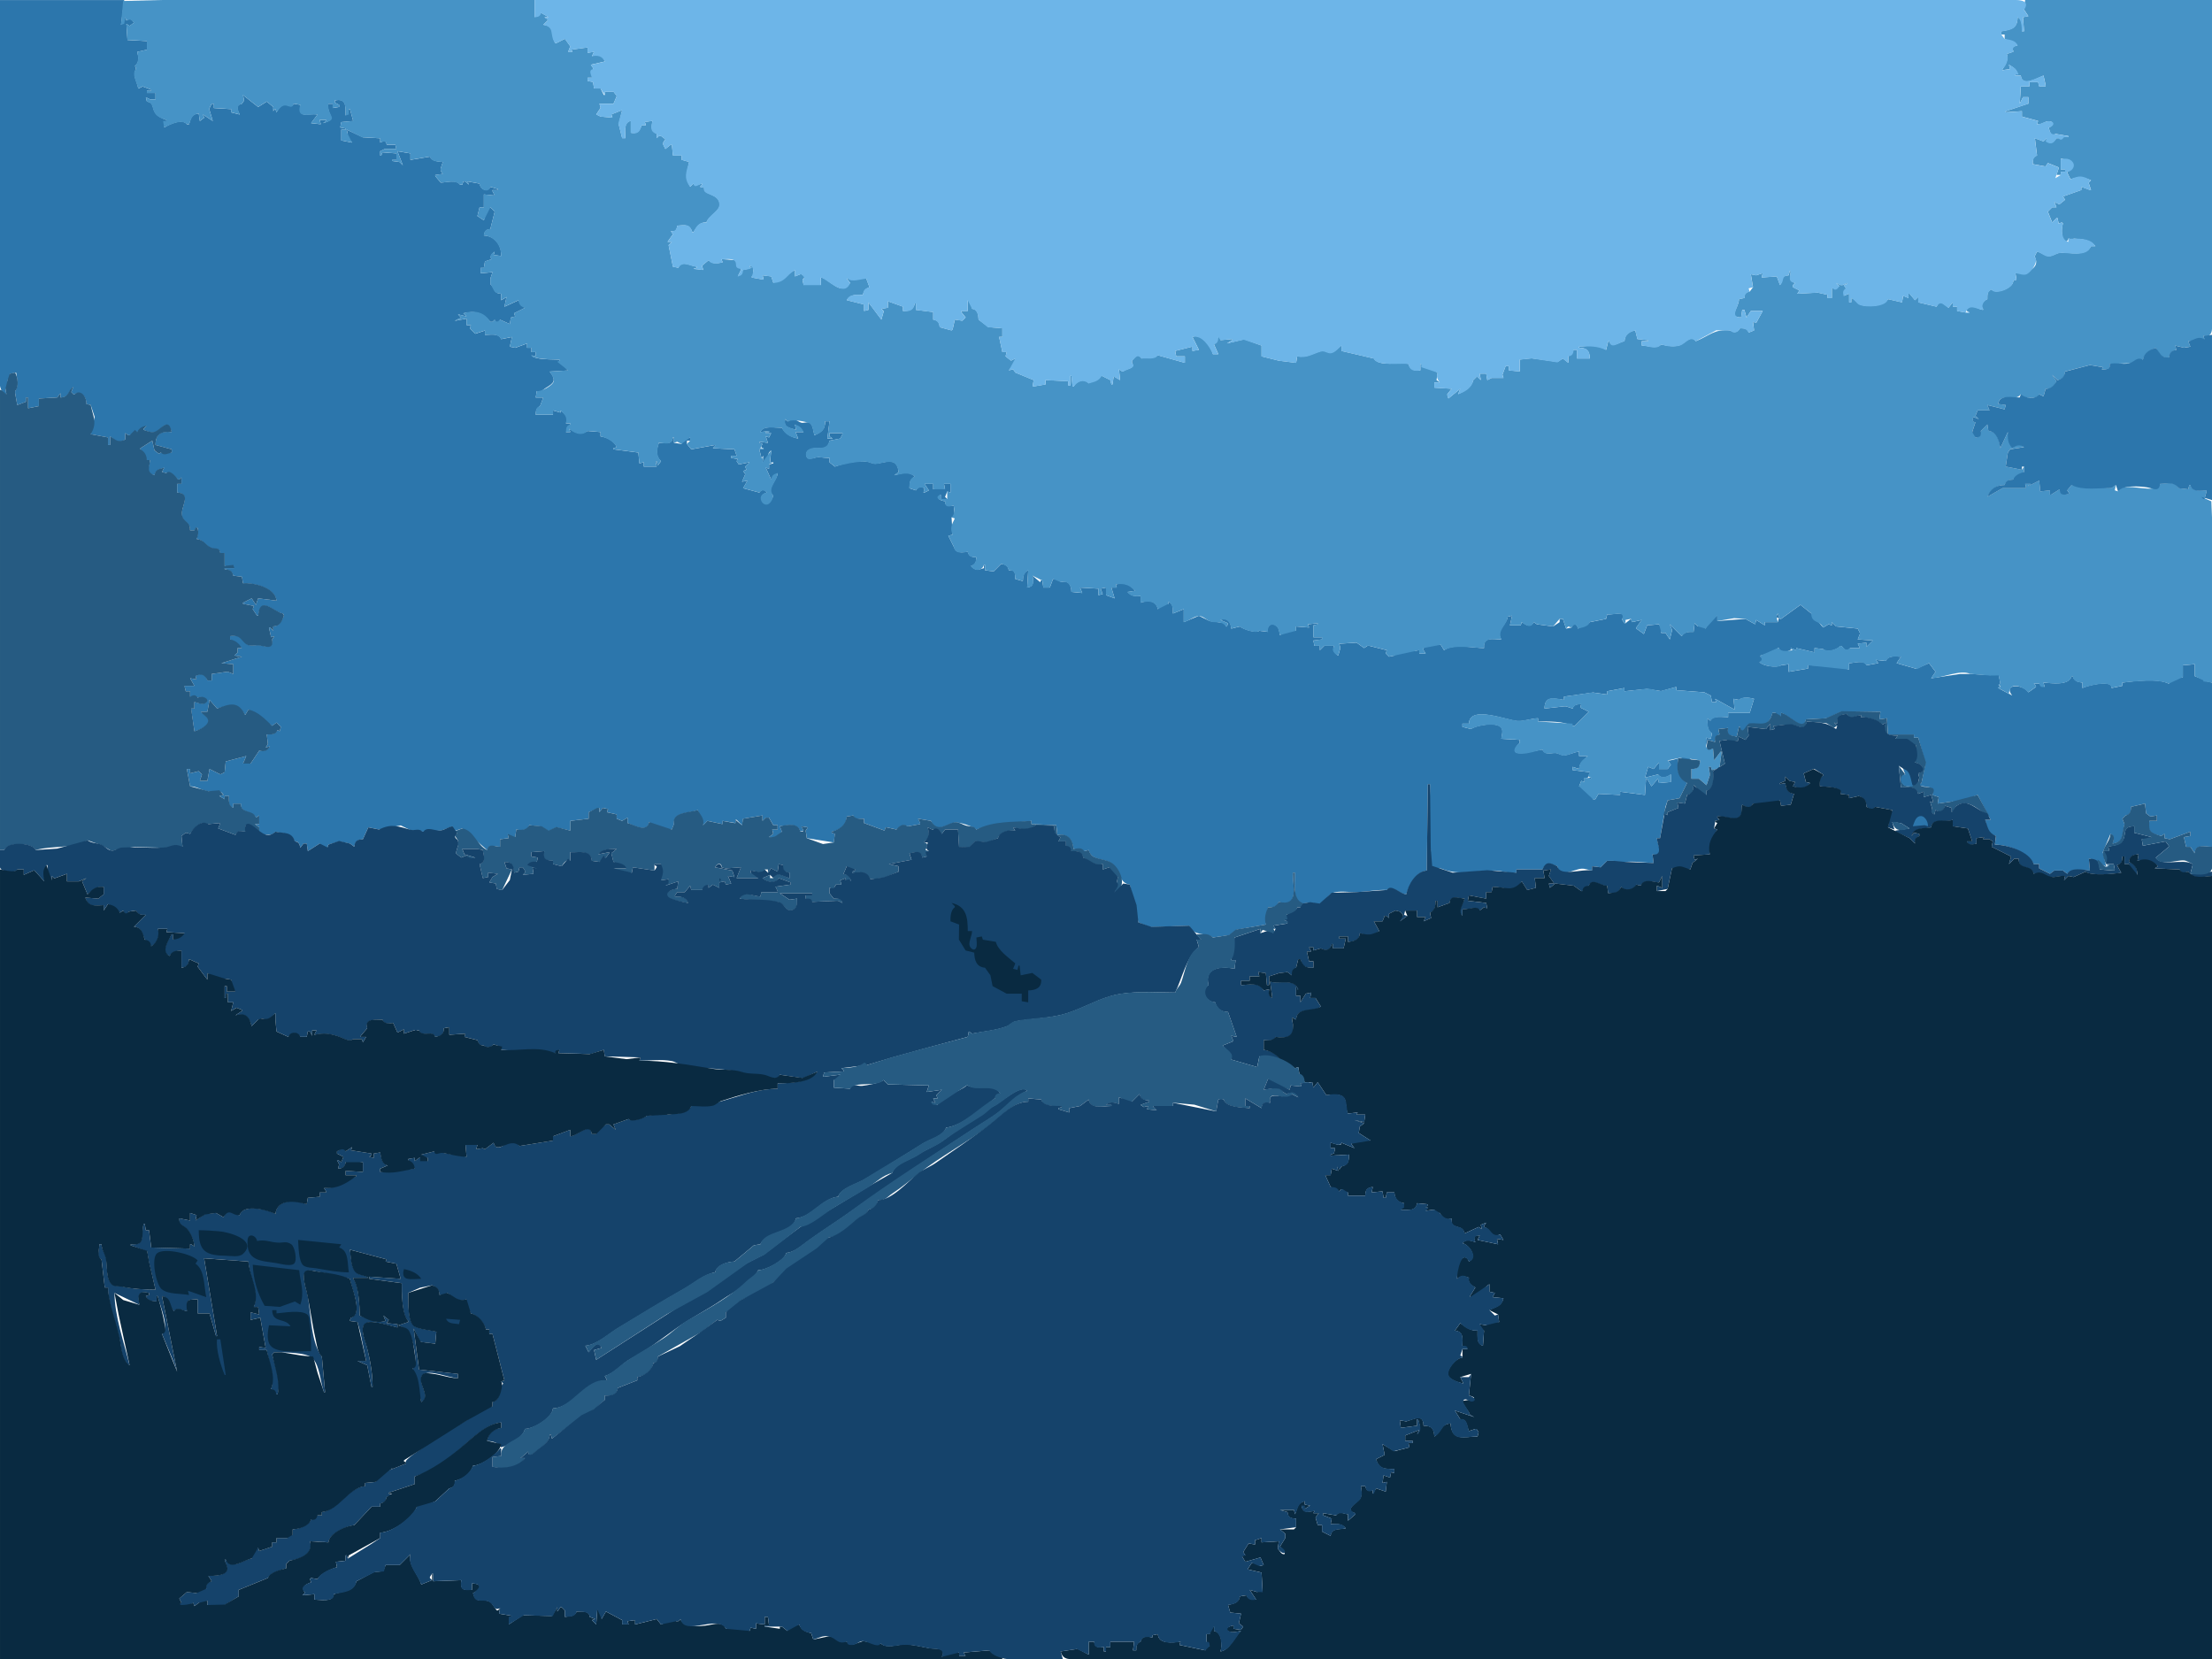<?xml version="1.0" encoding="UTF-8"?>
<svg viewBox="0 0 2048 1536" xmlns="http://www.w3.org/2000/svg">
<path d="m0 0v343c0 7.16-2.592 19.35 6 22l-1-5c3.054-2.16 2.941-4.55 2-8 2.669-1.73 2.71-2.94 2-6l6-1c0.695 5.5 2.571 12.29-1 17v2l2 11 8-3v-4h2v10l10-2v-7l17-1 3-4v4c8.3-0.1 6.859-5.05 12-10l-2 5 2 2h1c6.142-3.78 11.245 3.01 11 9l4 1 3.656 11-3.656 16 16 3v7h2v-8c5.4 4.85 7.13 6.73 14 3v-6l3 2h1l7-3 9-6-3 3v1c3.04 1.29 7.41 3.2 10.78 2.09 6.46-2.15 10.56-13.74 15.22-0.09-10.23-1.12-14.99 1.52-15 12l15 4v3h-10l-2 1-4-3-2-9-11 7v1l6 10h3c-0.93 6.54-4.76 11.8 4 14 1.42-4.91 4.49-5.52 9-7l-2 4 4 1c3.84-2.21 8.01 3.51 11 6h1l2-2v6h-4v8c13.71 1.06 2.68 14.38 4.37 21.83 1.39 6.07 7.7 5.11 7.63 13.17h4c4.51-7.65 3.53 4.57 2 8 7.06 1.38 7.1 4.86 12.31 7.93 4.27 2.52 7.83-1.04 9.69 5.07h4v12l9 2h-9v1c4.23 0.67 6.73 1.77 8 6l8 1 1 6c9.99-0.39 29.37 4.34 31 16h-1l-16-2-2 6-4-6-8 4v1l10 2-1 3 4 6h1c2.88-18.96 14.24-2.67 23-2l1 2c-2.83 4.96-3.65 9.51-10 10v4l-3-3h-1l2 9 3-1-2 3c0.2 9.79-5.51 6.05-12 5.32-3.65-0.41-7.44 1.24-10.87-0.65-3.27-1.81-4.75-5.61-8.15-7.34-2.64-1.34-5.21-0.81-7.98-0.33v3l11 8h-4v4l-3 3 7 1-19 6 11 1v9l-5-2h-1l-14 2v6h-4c-1.73-6.08-5.94-7.47-11-4l1 3-6-1 4 7h-9v1l1 4h4v5l7 1c5.57-2.3 12.17 3.25 5.77 5.27-2.53 0.8-6.18-0.95-8.77-1.27v6h-3v1l3 20c4.07-0.56 14.78-5.06 13.11-10.78-0.82-2.8-5.25-4.98-7.11-7.22h6l2-11 7 8c13.01-3.18 17.7-6.81 26 6l3-5 22 15 4-3 4 4-1 4-2-1c-2.49 4.06-5.51 3.98-10 4l1 9-2 3 4-1c-2.9 3.66-5.37 4.85-10 4l-8 12h-7l3-7-19 5-1 10-4 2-10-5-2 11h-7l2-6-3-3-8 2v-4h-3l3 16c6.12 0.07 10.17 3.43 16 4.53 5.97 1.13 11.43-2.6 15 3.47l-4 1 5 3v-3h4c-0.08 4.66-1.2 9.25 4 11v-4h7c-0.54 9.75 10.2 5.94 14 13l3-2v8h-4l4 3v6c5.19 0.22 11.51 2.84 15-2 7.58 2.22 13.74 0.59 18 9 3.35-0.12 4.68 2.96 5 6l3-4h3l1 7 11-7c0.81 3.76 4.57 3.35 8 4l-2 3 2-6 9.95-2.87 10.05 1.87 4 3c0.77-4.92 3.12-6.63 8-7l5-11 10 2 20-3.77 9.17 4.37 10.83 1.4h1l16.91-1.13 10.09-3.87v5l9-3 23 20c2.18-5.92 6.82-3.06 12-3v-7l8-1-1-4 2 3h5l1-7c4.64 1.01 10.21 1.1 12-4l10.67 1.17 7.33 4.27 7.08-3.4 12.92 2.96v-9l17-2v-6l10-4v4l3-4 5 1-1 3 9 2v4l5 2 5-3v5c6.23 2.37 18.79 9.55 20-1 6.99 5.71 12.2 6.2 21 7l2-5c-1.27-11.46 14.61-9.87 22-13l5 14 4-4 14 3v-3l12 2v-3h1l5 5 1-6 18-3v5l3-3h3l4 7h4v4h-5l1 4-4 3c6.72 0.83 7.36-0.72 12-5l-2-5c6.48-0.86 16.58-3.28 19 5l3-1-2-4 6 1-2 3 1 7 25 4 1-8-3-1v-1c7.92-1.92 13.34-4.95 14-14l6-1c0.95 4.41 6.23 3 10 3v4l19 7 1-3h1l9 2c2.81-2.96 6.16-5.16 10-3h1l11-2v-1l-2-4 12 2c4.3 12.28 15.44 2.67 22 1.56 4.15-0.7 17.22 3.6 20 6.44 17.37-6.18 32.96-5.7 51-8v3l23 1 1 9c9.16-1.13 13.8 3.8 15 13l10 2 4-1c2.6 10.59 14.9 7.08 21.7 12.79 6.6 5.53 6.6 18.1 16.3 19.21l8 35 11 4.41 36-1.41c3.6 10.02 14.9 6.14 22 11l15.8-2.32 6.3-4.99 26.9-4.69 2-16c4.9 0.53 8-0.25 10-5 18.9 6.75 13-14.73 13-27h2c0 6.25-2.1 24.15 4.2 27.57 3.9 2.13 7-0.56 10.8 0.1 2.8 0.47 5 2.35 7.8 1.38 6.1-2.06 7-9.49 14.2-10.95 6.9-1.39 14 0.2 21-0.14 9-0.44 18-2.36 27-1.96 4.9-4.8 11.6 3.81 18 4 2.7-8.6 9-20.66 19-22l1-80h2c0 19.32-1.9 39.84 0.6 59 0.6 4.48-1.5 13.8 1.4 17.39 2 2.42 6.3 0.93 8.9 2 16.5 6.64 31.8 1.44 49.1 1.61 7.2 0.07 12.6 2.94 20 2v-3h24c5-7.79 6.5-5.1 14-3 1.4 11.7 15.1 2.92 22 2.3 3.5-0.31 6.6 1.25 10 1.7v-4l8 1 6-6h6c2.9 3.91 5.8 1.6 10 1.13 9.4-1.06 17.8 0.6 27 0.87l-1-8c11.2 2.3 4.8-8.63 4-15h3l5-29 2-6 11-2 7-14c-8.5-6.55-9.9-12.66-8-23l12 3c-2-9.14-17.1 0.34-22-1l3 4-3 4h-8v-6l-5 6-5-2-3 10 12-3c3.3 4.58 8 2.8 12 0v7l-11 1-1-4-6 7-4-7h-1l-1 15-23-3v3l-20-1-3 5h-2c-2.3-4.74-7.7-11.06-13-12l2-5 3 1v-4l6 1v-1h-3l2-4v-1l-16-2v-3l6 2c0.6-6.34 4.1-7.75 8-12h-8v-4c-4.9 0.14-9.4 3.2-14.1 3.25-2.8 0.02-5.1-2.07-7.9-2.1-5.1-0.07-9.1 2.13-12-3.15-7.3 0.96-14.7 3.73-22.1 3.23-6.7-0.45-1.4-7.37 1.1-9.23v-3l-17-1c0.4-2.97 2-7.76 0-10.4-4.2-5.44-23.6-2.27-28 1.4l-8-2v-3h6c0.6-17.46 35-3.01 45.1-2.39 5.9 0.37 12.7-2.48 18.9-2.61v3c9.4-0.05 23.6-0.41 32 4h2l13-13-8-4 1-3c-3.9 0.05-6.7-0.05-8 4l-6-2h-2l-18 2c0.2-12.48 9.2-9.08 18-8v-3l27-3.82 13 1.82v-3l16-3v3l21-2.15 13 2.01 14-3.86v3l26 2 6 3 1 6h4l-1-3 18 10-1-10 5 1c4-3.02 9.3-2.11 14-1l-4 13h-20v4c-4.3 0-14.9-1.95-16 3h-1l-2-2c0 5.41-1.1 10.86 4 14l-1 5-4-1-2 9h1l2-7 7 2c-0.3-3.86 0.2-5.78 4-7l-1-5 9-1c-2.4 6.91 1.8 7.21 8 8l2-9h1c0.3 1.62 0.5 4.53 3 4.08 3.3-0.6 2.3-5.51 5.2-6.71 2.5-1.02 5.4 1.23 7.9 1.5 7.5 0.8 12.9-5.03 13.9-11.87h3v3h5v-3c6.7 1.5 21.5 18.89 23 6l19.4-1.02 13.5-6.16 36.1 0.18-1 7 7-1 1 15h24v3h4l6.7 23.8-3.7 18.2-3 1v1c5.9 2.44 16.4-0.6 13 9l6 2-1 6 14-2c3.2 3.58 17.9-4.67 23-6l12 23h-5c1.7 7.14 1.8 12.77 10 15l-1 8c12.2 0.04 30 6.84 36 18h5v4l10 5 4-3h8l4 3c4.9-5.56 14.2-3.4 21-3l-1-11c6.7 0.14 16 10.58 19 6l-3 1-3.1-13.02 7.1-16.98c3.8 2.3 2.7 5.05 2 9 10.9-0.96 8.7-9.35 11-18l-2-5 3-3c4.8-0.8 5-3.57 5-8l13-3 1 9 4 3 6-1v5h-7c-1.4 10.66 0.3 11.36 11 14l3-2v4l5 1 19-7v4l-6 1 2 9h4l4 6c0.7-8.61 9.4-6 16-6v-152l-8-2 2 1v-1l-10-4v-11l-11 1v11c-5.2 0.45-10.2 1.37-13 6-9.8-5.2-32.1-2.38-43-1v3l-10 2c1.2-8.14-22.2-2.41-27 0v-5c-4.4-0.46-7.6-1.53-9-6h-1c-2.7 9.16-18.2 6.43-26 6l1 4-5-3h-5l2 2v1l-7 5c-5.5-8.16-23.8-7.95-15 3l-13-7 2-2c-2.3-0.78-2-0.65 0-2l-1.4-7.97-8.6 0.06-17-1.09h-10l-27 4 4-6-6-8-12 5.19-18-5.19 4-6c-5.2 0-11.8-1.59-14 4l-9-1 2 3-11 2c-1.2-5.58-11.5-2-16-2v6c-12.7-4.62-24.5-3.52-38-4v3l-18 3v-7l-7 1c-4.2 2.44-16.7 0.71-20-3 3.2-0.68 3.9-3.32 1-5v-1c5.6-2.16 12.9-1.18 16-7h1c0.7 6.83 12.8 1.78 11 1v-1l5 2v-2l17 4v-4l8 1c3.3 3.65 13.3 0.65 16-3h1c2.4 3.44 4.9 6.2 8 2h9l-2-4 8-1v4l6-6-14-1 2-5v-1l-2-4-20-2-4-4v3l-3-1-5 3-11-13-10-8-18 13h-1l-2-5-1 2v2h2l-1 4h-12v3l-8-5-1 4-9-5-26 2v-5c-5.4 1.66-8.2 7.32-11 12-2.2-2.97-3.5-3.13-7-2l-3-3-1 8c-4.7 0-8.3-0.36-11 4l-11-11 2 5v1l-2 8-4-6h-4v-1l2-1-4-6-11 1-3 8-7-5v-1l5-7-9 2-1-3-5 4h-1l-2-3v-1c5.4-8.41-10-3.54-14-4l-1 4-15 3-11 6c-0.8-4.69-4.1-5.74-6-1l-5 1-3-9h-3v3l-6 4-15-2-3-2c-3 5.42-6.9 2.8-11 0l-1 3h-10l2-9-4 1c-1.2 7.6-11.5 12.51-6 21-7.8 0-17-3-16 8-9.8 0-29.2-4.4-37 2l-3-5c-6.7 0.43-10.1-1.28-16 3v2l2 3h-6v-3h-1c-6.5 2.21-18.3-1.34-22 5l-5 1-3-3 1-3-16-4h-2l-3 2-7-5-16 1 1 4-2 7c-3-1.8-5.1-4.47-4-8v-1h-9l-4 4v-4h-5l-1-5 8-1v-2h-8v-11l4-1v-1l-9 1 1 3-12-1v4c-6.4-1.4-9.4 1.48-15 4-0.5-2.58-0.6-6.19-2.6-8.1-5-4.66-10-0.67-8.4 5.1l-8-1c-3.8 2.34-14.6-1.31-18-4l-8 2c-0.4-6.22-3.6-10.92-10-8l7 3-1 3h-1v-3l-15-2-10-4.89-14 5.89v-12l-10 4c0-4.66 0.4-8.54-4-11v2c-4.8-0.51-6.7 1.85-10 5-1.4-8.46-9.5-8.31-16-6v-6c-5 0-8.6 0.08-12-4l7-1c-5.2-6.67-9.8-7.47-18-6l1 3h-5l3 10-8-3v-7l-5 1 2 5-4 1v-6l-17-1 2 5-10-1c-0.08-6.72-2.78-11.07-10-9-0.8-3.72-3.64-3-7-3l-3 8h-6l-1-7h-1l-1 2-7-6c0.69 5.48 1.59 9.95-5 11l1-16c-4.45 1.59-4.87 5.67-5 10l-7-2c-0.02-5.04 0.04-9.02-6-8-0.71-4.32-2.84-5.33-7-6l-7 7-8-1v-5h-1v3c-5.07 1.6-8.34 2.38-12-2 4.29-1.3 4.86-3.74 5-8-4.14-0.23-6.69-0.85-8-5-6.05 0.26-10.61 1.8-13-5l-5-10 4-1-1-16 3-1-1-10c-4.3 0.75-7.89 1.38-8-4-3.94-0.3-9.31-2.81-4-6v4h6l-2-2 2-5 3 1v-8h-6l1 5c-3.39-1.37-7.29-3.12-10 0h-1v-5h-8l4 6-4 2h-1l1-4c-3.64-1.79-5.89-1.62-8 2l-6-2c0.02-5.29 0.5-7.91 5-11-6.36-5.33-11.58-2.7-19-1l4-3c-1.11-14.63-12.7-8.56-21.08-7.73-2.97 0.29-5.9-1.86-8.92-2.01-10.37-0.5-19.33 1.25-29 4.74l-5-4v-4c-3.06-0.02-5.96-0.38-9-0.71-3.45-0.39-5.78 1.13-8.98 1.32-4.16 0.24-4.48-5.62-1.7-7.6 6.99-4.99 17.91 2.43 19.68-9.01l10-2 2-4v-1h-12v3l3 2h-5l2-16h-4c-0.09 7.72-3.37 9.84-10 13-0.67-2.85-1.5-10.45-4.32-11.71-2.59-1.17-5.57 0.97-8.36-0.15-4.72-1.9-6.58-5.52-11.32-1.14h-1l-2-2c-2.16 7.91 3.9 8.06 10 10l-1-5 8 7h-7v1l2 5c-6-1.07-12.18-4.45-15-10-5.81 0.28-17.77-2.72-20 4l8-1v1h-3v1h5l-2 4-3-1 2 6-8-1v1l3 1c-1.5 2.47-2.03 3.33 1 4v1h-4l2 8 2-2-1 6c8.06-1.28 2.51-7.57 8-11l-1 11h3v1l-4 1v4l-3-1 5 11 6-6c-0.65 7.52-11.48 14.6-4 21-6.01 15.82-17.62 0.37-6-3-2.19-3.09-4.91-3.19-7 0l-15-4 4-7-5 1 3-7-2-3 3-1-1-3 4-4-10 2-2-3 1-2-6-1v-2h5l-2-6-20-1 2-2v-1l-22 4-4-5v-3h3v-3c-3.62 0.91-7.17 2.17-8 6l-7-1v-5h-1c-1.18 7.25-7.31 5.12-13 5-2.27 6.36-3.38 12.03 2 17l-3 4-1-4h-1l1 5h-12v-4l-4 1-1-10-23-3v-1l3-1c-1.98-5.63-9.25-9.22-15-10v-4l-12-1c-7.34 4.3-10.79 1.56-17-2l1 3h-4l4-7v-1h-4c1.88-6.25 0.11-8.24-5-12v2l-7-2v4h-16c0.12-3.88 0.5-6.07 4-8l3-8h-7l1-6c3.76 2.17 4.88-0.78 8.11-2.72 7.69-4.62 10.37-6.87 3.89-15.28l17-1-8-9v-1c-5.71-0.45-23.02 0.32-26-4l4 1v-4h-4v-4h-4v-4l-11 4-5-1 2-9-10 2c-1.94-5.86-9.87-4-15-4v-4l-9 3-5-5 1-3h-4v-6l-11 2 6-3-3-3 8 2-3-3c11.4-2.71 17.95-0.21 25 8h2l2-2c0.84 3.9 3.39 2.98 5 0l9 4 1-6 4-1-1-3 10-5-6-7-13 6 2-9-5 3v-6c-7.54-0.52-5.61-5.19-10-9v-5l2-6-11 1v-5h3l1-6 6-2c-1.83-2.93 0.63-5.16 3-7l-1 3 7 1c0.67-9.5-5.59-18.66-16-19 0.64-3.99 2.01-5.36 6-6l4-16-4-4-3 1-3 11-6-4 2-8h4v-12l10 1-2-4v-1h5v-1l-7-2c-3.35 5.16-9.12 2.36-10-3l-11-2 1 3-3-3h-2l-1 3h-2c-3.75-5.2-12.32-2.02-18-2l-5-6v-1l7-1-2-3v-2l2-6c-4.74-0.6-9.52-0.5-12-5l-18 3v-6l-12-2 5 13-3-3-7-1v-1h4v-6l-13-1-1 3h-1v-4l4-2h11l-1-4h-8c-0.22-4.23-2.81-3.64-6-2v-4l-15.95-0.89-15.05-7.11 1 4c-2.87 2.73 2.54 5.3 4 8l-10-2v-10h4v-1l-5-1 1-5 11-1-3-11h-1l-3 6c0-8.384 0.91-16.568-10-14v2l4 2v2l-6 1v-4h-4c-2.05 11.62 9.96 13.53-5 18l3-2v-1h-6l1 4-9-1 6-8c-9.24-1.63-17.91 4.61-16-9l-6-1c-2.77 4.59-4.77 0.541-8.91 1.028-3.32 0.39-5.61 4.382-7.09 6.972l-1-3h-1l-1 2v-4l-6-5-8 5-14-11 1 5-2 3c-6.25 1.044-4.43 5.65-2 10l-8-2v-3l-16-1v-4h-2l-2 4v2l3 10-9-6 1 3-4 3-1-7c-6.76 0.51-7.28 4.3-9 10h-2c-4.09-5.67-16.07-0.05-21 3l2-6v-1c-3.71-1.41-8.14-3.21-10.39-6.68-3.01-4.634-0.85-9.326-7.61-10.32l-1-4 4 2h5v-6h-8v-2h4v-1l-8-3-4 2c-0.76-5.835-5.86-12.873-2-18l-1-3c4.16-3.004 3.33-8.493 2-13l9-2v-8l-18-1-1-15 3 2 4-3c-1.78-3.396-3.78-4.191-7-2l-1-3-4 7 3-23h-115z" fill="#2c76ac"/>
<path d="m114 1-2 22 3-1 1-6 1 3c3.3-1.588 4.79-0.796 7 2l-4 3-3-2 1 15 18 1v8l-9 2c1.18 4.969 1.67 9.114-2 13l1 3c-4.7 4.111 0.99 12.873 2 18l4-2 8 3v1h-4v2h8v6h-5l-4-2 1 4c6.61 1.727 4.42 6.45 7.61 11.06 2.28 3.31 6.68 4.97 10.39 5.94v1h-3l1 6c5.91-2.58 15.62-8.02 21-3h2c2.12-5.14 2.89-9.05 9-10l1 7 4-3-1-3 9 6-3-10v-2l2-4h2v4l16 1v3l8 2c-1.8-4.46-3.65-8.267 2-10l2-3-1-5 14 11 8-5 6 5c-0.52 1.59-0.36 5.12 1 2h1l1 3c1.78-2.16 4.08-5.814 7.09-6.264 4.15-0.62 7.02 3.874 8.91-1.736l6 1c-3.84 13.21 7.22 8.52 16 9l-6 8 9 1-1-4h6v1l-3 2c16.04-3.83 3.79-6.2 5-18h4v4l6-1v-2l-4-2v-2c10.51-1.839 10 5.694 10 14l3-1v-5h1l3 11-11 1-1 5 5 1v1h-4v10l10 2-4-8-1-4 14.13 7.11 16.87 0.89v4c3-1.2 5.71-1.97 6 2h8l1 4h-11l-4 2v4h1l1-3 13 1v6h-4v1l7 1 3 3-5-13 12 2v6l18-3c1.64 4.94 7.39 4.64 12 5l-2 6v2l2 3-7 1v1l5 6c6.16 0 13.2-2.53 18 2h2l1-3h2l3 3-1-3 11 2c0.12 5.78 8.64 9.33 10 3l7 2v1h-5v1l2 4-10-1v12h-4l-2 8 6 4 6-12 4 4-4 16c-4.36 0.34-5.66 1.64-6 6 9.91 0.76 16.2 9.91 16 19l-7-1 1-3c-2.73 1.43-5.42 4.2-3 7l-6 2-1 6h-3v5l11-1-2 6v5c3.77 4.93 2.42 8.77 10 9v6l5-3-2 9 13-6c0.58 4 2.1 5.88 6 7l-10 5 1 3-4 1-1 6-9-4c-2.24 1.99-3.22 2.61-5 0l-2 2h-2c-5.43-9.18-14.54-11.09-25-8l3 3-8-2 3 3-6 3 11-2v6h4l-1 3 5 5 9-3v4c5.47 0 12.01-1.42 15 4l10-2-2 9 5 1 11-4v4h4v4h4v4l-4-1c0.79 3.7 21.01 3.92 26 4v1l-2 1 10 8-17 1c1.47 2.56 3.98 5.74 3.66 8.87-0.42 4.09-12.23 10.18-15.66 9.13l-1 6h7l-3 8c-4.05 1.34-3.95 4.06-4 8h16v-4l7 2v-2c4.28 4.33 6.08 5.79 5 12h4v1c-3.69 1.22-3.88 3.31-4 7h4l-1-3c4.53 4.16 11.71 7.31 17 2l12 1v4c5.72 1.35 12.24 4.72 15 10l-3 1v1l23 3 1 10 4-1v4h12l-1-5h1l1 4 3-4c-4.86-6.08-3.66-9.92-2-17 5.83 0.25 12.38 2.79 13-5h1v5l3-1 4 2 8-6v3l-3 3 4 5 22-4v1l-2 2 20 1 2 6h-5v2l6 1-1 2 2 3 10-2-4 4 1 3-3 1 2 3-3 7 5-1-4 7 15 4c2.66-2.53 4.27-2.45 7 0-12.34 1.97-1.68 18.46 4.4 7.56 0.82-1.47 1.18-2.95 1.6-4.56-5.85-7.58 3.67-12.59 4-21-3.74 0.92-5.35 2.14-6 6l-5-11 3 1v-4l4-2h-3v-1l1-10-8 11 1-6-1 2h-1l-2-8h4v-1h-3l2-4-3-1v-1l8 1-2-6 3 1 2-4h-5v-1h3v-1l-8 1c3.72-6.76 13.51-3.07 20-4 1.9 6.14 8.96 9.38 15 10l-2-5v-1h7c-1.66-4.15-3.8-5.65-8-7l1 5c-5.79-2.45-11.44-2.18-10-10l2 2h1c3.05-1.85 17.58-0.02 20.4 2.58 2.17 2 2.59 7.59 3.6 10.42 7.39-2.53 9.97-5.14 10-13h4l-2 16h5l-3-2v-3h12v1l-2 4-10 2c-3.24 11.58-13.29 2.97-20.4 9.01-2.57 2.19-1.63 8.56 2.42 8.17 3.32-0.33 5.34-2.16 8.98-1.75 3.03 0.34 5.95 0.56 9 0.57v4l5 4c9.79-2.31 17.74-4.53 28-4.54 3.46-0.01 6.57 2.42 9.92 2.15 8.5-0.69 18.84-7.03 21.08 7.39l-4 3c8.13-0.94 11.67-3.41 19 1-5.16 2.46-5 5.71-5 11l6 2c2.62-2.9 4.32-3.17 8-2l-1 4h1l4-2-4-6h8v5h11l-1-5h6v8l-3-1v7h-6v-4c-6.98 2.34-0.12 5.87 4 6-0.22 5.94 3.34 5.4 8 4 0.56 4.48 1.32 7.52-2 11l3 1c-2.72 5.78-4.69 8.62-2 15l-4 1 5 10c1.54 7.39 7.01 5.47 13 5 0.81 4.66 3.69 4.9 8 5-0.31 4.09-1.3 6.14-5 8 2.86 5.19 10.21 5 12-1h1v5l8 1 7-7c3.83 1.01 5.84 2.13 7 6 5.55-0.18 5.94 3.11 6 8l7 2c0.28-4.3 1.18-7.72 5-10l-1 16c6.93-0.54 6.04-5.38 5-11l8 4h1l1 7h6l3-8 7 3c6.78-1.41 9.79 2.52 10 9l10 1-2-5 17 1v6l4-1-2-5 5-1v7l8 3-3-10h5l-1-3c8.4-0.89 12 0.3 18 6l-7 1c2.6 4.73 7.1 4 12 4v6c6.8-1.58 13.5-2.21 16 6l10-5v-2c3.8 3.16 4 6.25 4 11l10-4v12c4.9-0.89 9.6-5.91 14.6-5.6 4.2 0.27 7.1 4.69 11.4 5.39 4.9 0.78 10-0.5 13 4.21h1l1-3-7-3c6.2-1.8 9.1 2.09 10 8l8-2c2.4 2.91 15.4 6.98 18 4l8 1c-0.8-4.97 2.8-8.78 7.7-5.08 2.4 1.83 2.6 5.35 3.3 8.08l15-4v-4l12 1-1-3 9-1v1l-4 1v11h8v2l-8 1 1 5h5v4l4-4h9v1c-2.7 2.99 0.9 6.89 4 8l2-7-1-4 16-1 7 5 3-2h2l16 4-1 3 3 3 5-1 23-5v3h6l-2-3v-2l16-3 3 5c9.8-5.45 26-2 37-2-0.4-10.31 8.4-8 16-8-3.8-9.36 5.4-12.88 6-21l4-1-2 9h10l1-3c3.6 3.25 9 6.09 11 0l3 2 15 2 6-7h3l3 9 2-2 3 1c2.4-3.8 4.7-3.18 6 1 4.1-1.02 9.6-1.74 11-6l15-3 1-4c5 0.92 16.8-4.2 14 4v1l2 3h1v-3l5-1 1 3 9-2-5 7v1l7 5 3-8 11-1 2 7v1h4l4 6 2-8v-1l-2-5 11 11c3.3-3.69 6.2-3.98 11-4l1-8 3 3 7 2 11-12v5l15.6-2.65 10.4 0.65 9 5 1-4 8 5v-3h12l-1-4v-2l1-2 2 5h1l18-13 10 8c0.2 9.5 7.4 5.94 11 13l5-3 3 1v-3l4 4 20 2 2 4v1l-2 5 14 1-6 6v-4l-8 1 2 4h-9c-3.6 3.07-5.1 1.02-8-2h-1c-3.8 3.44-11.4 5.82-16 3l-8-1v4l-17-4v2l-5-2v1l2 1c-4.4 0.51-10.5 2.23-13-2h-1l-16 7v1c1.7 2.41 1.4 3.39-1 5 2.3 3.57 17.2 6.08 20 3l7-1v7l18-3v-3l38 4v-6c5.1-0.01 12.9-2.83 16 2l11-2-2-3 9 1c3.1-5.12 8.6-4 14-4l-4 6 19 5.48 11-5.48 6 8-4 6c9.6-0.03 27.6-8.41 36-4h1l17 1.48 8.5-0.04 1.5 7.56-2 1 2 1v1h-2v1l13 7-3-2c0.9-11.56 12.7-6.29 18-1l7-5v-1l-2-2h5c1 3.04 1.9 3.49 5 3l-1-4c7.3 0.78 24.5 3.1 26-6h1c0.9 5 4.4 5.76 9 6v5c5.5-1.74 26.6-7.81 27 0l10-2v-3c12.1-0.95 31.8-3.76 43 1l13-6v-11l11-1v11l10 5-2-1v1l8 1v-153l-0.6-14.81-9.4-4.19 2 2h1l2-7v-1c-5.7 0.21-13 1.55-15-5h-1l-1 4-9-1c-3.2-7.06-10.6-4.05-17-4-1.4 8.16-21.2 2.58-29 3.03-3.7 0.21-9.2 0.02-10 3.97l-3-1 1-5-4 3-37-3-4 5 2 3c-4.6 1.08-7.8 1.18-9-4l-8 5h-1v-4l-9 1-1-10-10 5v-1h2v-1h-5l1 4h-22l-14 8c3.6-6.58 8.4-10.92 16-11 1.7-3.78 3.9-4.72 8-5l10-7v-5l-2 3-15-3 2-13 2-3 13-2c-3.7-3.7-7.4-2.24-11 1l-4-15-7 15c-0.7-7.13-3-15.74-11-16l-1-6-6 6c0.1 3.93-0.9 5.92-5 6 0.3-3.01 0-4.13-3-5l3-9c-3.1-0.41-2.6-2.26-2-5l5 2-3-3 2-5h11l-2-5 16 4 1-4-7-1c1.9-11.4 15.8-1.08 21-9l1 3c4.4 0 14.9 2.15 16-3l4 2 2-7c5.5 0.7 7.9-2.19 10-7l-4-6 5 5c4.9-0.77 6.6-3.12 7-8l23-6 12 2-1 2c4.2-0.02 8.9 0.36 7-5l19-0.63 12-3.37c2.1-6.13 6.4-8.44 12-11 3.5 5.88 4.6 9.84 12 9 1.2-4.12 2.6-6.29 7-7l-1-4 8 2 6-1-2-5 15-2-1-3c10.1 2.31 8-9.39 8-16v-295h-173l-1 8v1l4 6-5 1 1 13h-2c-0.1-4.288 0.7-11.671-4-13-0.1 10.469-6.1 11.348-15 13v3h3v4l12 6c-2.7 0.562-7 2.096-4 5v1l-6 2c1.8 4.337-1.2 10.466-4 14v1l7-1-1-4c2.8 1.84 10 5.358 6 9v1h5c0.9 11.109 15.4 2.17 21 0l2 9v1h-6l-1-4h-8v4h-8l-1 16 3-6h5v6l-21 7v1l15-1v5l15 4-1 3c4.6 0.76 6.8-2.78 11-2.62 5.4 0.19 3.8 4.46 0 5.62 0.2 3.09 2.2 9.72 6 6l12 2v1h-4l-5 1h-2c-3 4.12-7.8 6.92-9 0l-3 3-8-3 2 16c-4 1.34-4 4.06-4 8l11 2h1l2-3 10 4v1l-3 9 1-3h4v-3h4v-2h-4v-10c6.9 0.32 16.6 8.11 6 12v1l3 6c8.9-2.56 10.2-2.44 19 1l-2 2v1l2 6h-1l-8-3v3l-17 6 2 3-5 4h-1l-4-2 2 5h-4l-4 4 4 10 4-4h1l1 5 3-1 1 1c-1.5 4.06-1.4 10.78 0.3 14.89 1.5 3.39 4.1 1.67 4.7-0.89h1v3l4-3c7.3 0.55 15 0.65 20 7h-4c-5.7 10.33-20.1 5.32-28.9 6.14-3.8 0.36-7.1 3.62-11.1 2.95-3.5-0.61-6.2-3.48-10-4.09l-2 4v1c5.9 11.74-10.8 15.21-18 15l1 6-3 1c0.1 7.11-17.2 12.91-20 8-4.4 1.46-4 4.85-4 9-3.4 1.19-7.1 5.89-4 9v1c-4-0.43-8.8-4.38-13-3.5-3.2 0.69-3.3 5.1 0 5.5v1l-11-2v-4h-4v-4l-4 5c-4.4-3.37-7.9-8.35-11-1l-17-4v-5l-3 3-5-6h-1v4l-5-2-1 6-13-3c-4.1 6.5-19.2 7.98-25.8 4.9-3.3-1.55-4.6-4.78-8.2-5.9v4h-2v-8l-5 2 2-7-2-3 3-1v-1l-4 2h-2l-4-2 3 3-6 2h-1v9h-4v-3l-9-2-19 1 2-3-6-3v-2l2-2c-6.2-1.64-4.3-5.77-4-11h-1l-1 4c-7.8 0.26-4.4 4.3-8 9l-3-8-14 1 1-4-6 2-5-1 2 12-3 4c-3.8 0.65-5.2 2.1-5 6l-5 1c0 8.24-10.6 16.85 2 17l1-7h2l2 7 4-6h11l-6 11-3-1 1 8-5 2c-1.3-4.05-4.1-3.95-8-4-2.2 3.75-5.5 4.63-9 2-15.1-1.42-19 4.83-32 10-4.6-6.59-10.3 2.25-15 3.74-5.5 1.67-11.6 0.54-17-0.74-5.3 4.64-11.6 1.02-18 1v-4h6v-1l-10-1-2-8c-6 0.89-9.7 3.89-10 10-5 0.63-11.8 6.9-14 0h-1l-2 8c-8.5-5.04-15.4-3.75-25-3v1c7.1 0.17 9.7 2.94 10 10h-12v-8h-3l-5 6v6l-5-4-5 3.14-24-3.35-11 1.21v11l-10-1v-4h-3l-3 8 1 3h-11l-4 2-1-6h-6l1 6-3-3h-1l-3 3c-1.6 6.82-8 10.17-14 13l2-5-11 9-1-3v-1l4-5-16-1v-5h5l-3-2 1-7-15-8h-1v6c-5.4 0.51-9.3-0.46-11-6-8.1-1.66-27.7 2.84-32-5l-30-7v-5c-3 1.8-5.7 5.64-9.2 6.41-3.4 0.77-6.2-2.4-9.8-1.36-8.1 2.32-12.9 6.4-22 4.95l-1 6-16-2-16-4v-10l-16-5.8-16 3.8 5-3v-1l-11 1v-3h-2l-4 7 4 9h-5c-2-7.45-10.5-19.41-19-16l6 12-6 1v-4l-16 4 1 5h8v6l-25-7-15 3c-3.5-5.78-5.8-1.49-9 2v2c3.5 5.73-5.5 5.12-8 8h-1l-3-2 1 10-5-3h-1l-1 7h-1l-1-4-8-4-12 7c-4.2-5.05-11.39-2.18-14 3h-1l-1-10h-1v9h-2v-4l-21-1v4l-12 2 1-6-17-7-2-3-4 1c3.32-5.15 8.17-3.26 6-11l-4 2-5-4 1-4h-4l-3-14h3v-8l-12.77-1.03-9.23-6.97c-0.13-4.4-0.86-9.75-6-10-0.12-3.81-0.49-6.16-4-8v10h-6v1l4 5-3 3-7-1-2 9-1 1-11-3c-0.31-4.38-1.55-6.35-6-7v-7l-16-2v-6h-1c-1.53 5.93-5.27 7.27-11 7v-4l-14-5v6l-6 1 2 2v1l-2 7-12-16v7l-4 1v-6l-16-4c3.04-5.56 9.33-5 15-5 0.64-4.04 2.34-5.41 6-7l-3-8h-18l3 4c-8 13.7-19.64-4.43-27-5v7c-5.37-2.78-10.5-1.95-16 0l-1-5 3-3-4-2h-1l-5 2v-6l-20 12-2-6-8-1 1 4-11-2v-1l2-1v-1c-1.85-3.72 1.85-6.98-4-8v1l2 1-8 2-5 6 3-6v-1l-5.66-8.01-12.34-0.99 1 3c-4.95 0.92-9.23 1.85-13-2l-6 5 1 4-9-1 3-1v-1c-5.72-0.62-13.97-6.53-17 1l-5-1-4-20 3-3h-4l5-7-2-3c4.35 1.01 5.52-0.8 6-5 7.36-0.32 11.06-1.83 14 6h1c3.26-4.83 5.58-9.34 12-9 2.48-6.57 12.83-10.43 12.33-17.01-0.77-10.32-16.01-8.11-14.33-14.99l-4-1 2-2v-1c-3.2 0.53-6.11 3.22-8 0l-3 3c-5.35-9.32-2.72-13.34-1-23l-7-2v-4h-8l-1-10h-1l-5 4-2-4v-2l2-3-4-3h-2l-2 2v-4c-5.87-2.99-4.72-6.42-4-12l-7 1 1 3h-4c-1.98 5.74-3.92 8-10 7v-11c-7.1 1.23-5 10.4-5 16h-3l-3.19-12.9 3.19-13.1-10 4 1 3-11-1-4-2 4-6-1-4h13l3-7-3-4h-8v3h-1l-3-6h-6l-1-6-5-1v-3h4l1-8v-1l-2-3 13-3c-1.87-5.997-6.58-6.566-12-5l2-4-6 1v-5l-15 2 1 2h-4l2-5-5-7-8 4h-1c-4.5-8.253 0.25-15.535-11-17l4-4v-1l-3-2h4l-7-4-6 4v-16h-342l-39 1z" fill="#4693c6"/>
<path d="m495 0v16c3.41-0.263 4.9-0.679 6-4l7 4h-4l3 2v1l-4 4c11.24 2.226 5.28 9.254 11 17h1l8-4 5 7-2 5h4l-1-2 15-2v5l6-1-2 4c5.53-0.84 9.28-0.342 12 5l-13 3 2 3v1c-4.15 0.908-1.92 4.791-1 8h-4v3l5 1 1 6h6l4 6v-3h8l3 4-3 7h-13l1 4-4 6 4 2 11 1-1-3 10-4-3.55 12.21 3.55 13.79h3c0-5.78-1.72-13.88 5-16v11c6.24 1.61 8.66-0.87 10-7h4l-1-3 7-1c-1.19 5.37-2.57 9.95 4 12v4l2-2h2l4 3-2 3v2l2 4 5-4h1l1 10h8v4l7 2c-2.51 8.73-5.46 14.94 1 23l3-3c1 4.74 4.72 0.86 8 0v1l-2 2 4 1c-2.48 7.33 13.21 4.51 13.95 14.99 0.47 6.6-10.02 9.83-11.95 17.01-6.64-0.66-9.35 3.41-12 9h-1c-2.28-8.33-6.58-6.58-14-6-0.81 3.87-1.95 5.36-6 5l2 3-5 7h4l-3 3 4 20 5 1c4.19-6.83 10.7-1.34 17-1v1l-3 1 9 1-1-4 6-5c2.83 4.36 8.5 3.07 13 2l-1-3c3.21 0.27 8.86-0.89 11.55 0.99 4.07 2.85-1.12 7.14 6.45 8.01v1l-3 6c3.8-0.83 4.7-2.17 5-6 3.05 0 11.19-1.96 6-3v-1c4.76 1.43 3.6 6.07 2 10v1l11 2-1-4 8 1 2 6c11.06-0.51 11.6-6.71 20-12v6l5-2h1c1.96 2.01 3.93 3.26 1 5l1 5h16v-7c5.33 0.83 21.95 19.35 27 5l-3-4h1c3.29 3.62 12.42 0.36 17 0l3 8c-4.2 0.98-5.66 2.7-6 7-5.39 0-12.98-1.13-15 5l16 4v6l4-1v-7l12 16 2-7v-1l-2-2 6-1v-6l14 5v4c5.99 0.69 10.04-0.42 11-7h1v6l16 2v7c4.02 1.05 5.43 2.92 6 7l11 3 1-1 2-9 7 1 3-3-4-5v-1h6v-10l4 8c4.72 0.63 5.73 5.84 6 10l8.43 6.97 13.57 1.03v8h-3l3 14h4l-1 4 5 4 4-2-6 11 4-1 2 3 17 7-1 6 12-2v-4l21 1v4h2v-9h1l1 10h1c3.67-4.87 8.8-7.08 14-3 5-1.32 9.4-2.08 12-7l8 4 1 4h1l1-7h1l5 3-1-10 3 2h1c2.4-1.84 13.3-3.33 8-8v-2c3.8-2.79 4.6-6.59 9-2 4.6-0.61 12.4 1.47 15-3l25 7v-6h-8l-1-5 16-4v4l6-1-6-12c8.8-2.22 15.8 8.77 19 16h5l-4-9c3.6-1.44 3.9-3.29 4-7l2 3 11-1v1l-5 3 15.6-3.45 16.4 5.45v10l16 4 16 2 1-6c8.6 2.18 14.2-2.26 22-4.45 3.4-0.96 5.7 1.73 8.9 1.57 3.9-0.2 7.4-4.7 10.1-7.12v5l30 7c2.4 7.28 24.8 4.05 32 5 1 6.14 5.5 6.96 11 6v-6h1v3l15 5c-1.1 3.97-0.5 5.83 2 9h-5v5l16 1-4 5v1l1 3 11-9-2 5c6.4-2.04 13-5.91 14-13l3-3h1l3 3-1-6h6l1 6 4-2h11l-1-3 3-8h3v4l10 1v-11l11.3-1.06 23.7 3.61 5-3.55 5 4v-6c3.8-0.66 4.6-2.26 5-6h3v8h12c-0.2-7.58-2.4-9.93-10-10v-1c10-0.43 15.6-0.86 25 3l2-8h1c1.4 8.01 9.1 1.06 14 0 0.7-5.83 4.5-8.57 10-10l2 8 10 1v1h-6v4c5.8 0.06 13.8 4.54 18-1 5.8 1.75 12 2.76 17.9 0.74 4.9-1.68 8.9-9.21 14.1-3.74l19-10.19 13 0.19c2.9 3.33 7.6 1.98 9-2 3.9 0.12 6.1 0.5 8 4l5-2-1-8 3 1 6-11h-11l-4 6-2-7h-2l-1 7c-11.2-0.36-2-9.13-2-17l5-1c0.5-3.54 1.6-4.93 5-6l-1-3 4-1-2-12 5 1 6-2-1 4 14-1 3 8c4.6-3.37 0.4-8.42 8-9l1-4h1c-0.6 5.38-3 9.96 4 11l-2 2v2l6 3-2 3 19-1 9 2v3h4v-9h1c2.4 2.55 4.4 0.49 6-2l-3-3 4 2h2l4-2v1l-3 1 2 3c-2.9 2.07-2.9 3.66-2 7l5-2v8h2v-4c3.5 1.36 4.6 5.2 8.1 6.5 5.8 2.17 24.3 2.06 25.9-5.5l13 3 1-6 5 2v-4h1l5 6 3-3v5l17 4c4-6.34 6.1-1.53 11 1l4-5v4h4v4l11 2v-1h-3c3.8-7.98 9.2-2.9 16-2v-1c-1.7-3.73 0.7-7.08 4-9 0-4.16 0.2-6.89 4-9 1.8 5.63 20.6-0.32 20-8l3-1-1-6c3.2 0.21 6.9 2.09 10 1.06 4.4-1.45 11.9-12.31 8-16.06v-1l2-4c3.5 0.94 6.5 4.09 10 4.5 4.1 0.48 7.3-2.7 11.1-3.19 7.7-1 25.3 4.7 28.9-6.31h4c-3.7-6.98-13.2-7.1-20-7h-5v3c-6.7-2.05-6.4-11.17-5-17l-1-1-3 1-1-5h-1l-4 4-4-10 4-4h4l-2-5 4 2h1l5-4-2-3 17-6v-3l8 3h1l-2-6v-1l2-2c-8-4.41-10.7-4.78-19-1l-3-6v-1c3.8 0 8.2-4.7 5-9-3.5-4.61-9-2.51-11-3v10h4v2h-4v3l-5 3 3-9v-1l-10-4-2 3h-1l-11-2c0.1-3.88 0.5-6.07 4-8l-2-16 8 3 3-3-1 3c4.6 3.1 7.5 2.02 10-3h2c2 2.3 3.4 1.26 5-1h4v-1l-12-2c-4 1.47-5.5-2.5-6-6 4-0.66 6.5-4.88 1-5.75-4.3-0.67-7.6 2.9-12 2.75l1-3-15-4v-5l-15 1v-1l21-7v-6h-5l-3 6 1-16h8v-4h8l1 4h6v-1l-2-9c-5.8 1.382-19.3 10.556-21 0h-5v-1h3c-1.7-4.841-4.4-6.886-9-9l1 4-7 1v-1c3.4-2.859 6.5-10.102 4-14l6-2v-1c-1.2-3.12 1.2-4.012 4-5-1.6-4.743-7.5-5.235-12-6l-3-4v-3c9.5-1.201 15-2.31 15-13 3.8 1.883 3.8 8.873 4 13h2l-1-13 5-1-4-6c7.4-10.586-9-9-15-9h-1364z" fill="#6db5e8"/>
<path d="m2040 311 1 3c-6.2-3.2-9 0.8-15 2l2 5-6 1-8-2 1 4c-4.7 0.38-6.2 2.44-7 7-7.4 0.35-7.7-3.96-12-9-6 1.96-10.7 4.38-12 11-5.8-2.98-7.5 2.12-13 3.37-6.1 1.36-12.1-1.07-18 0.63 1.4 5.11-2.9 4.95-7 5l1-2-12-2-23 6c-0.7 4.5-2.6 6.75-7 8l-5-5 4 6c-2.7 4.21-4.8 6.92-10 7l-2 7-4-2c-3.3 5.1-13 3.83-17 0l-1 3c-7.1 0-18.7-3.14-20 6l7 1-1 4-16-4 2 5h-11l-2 5 3 3-5-2c-0.8 2.83-1.2 4.61 2 5l-3 9 3 5c4.5 0.17 5.7-1.65 5-6l6-6 1 6c7.7 0.59 9.8 9.26 11 16l7-15c-0.1 6.57-0.3 9.73 4 15 4.1-2.74 6.7-3.73 11-1l-13 2-2 3-2 13 15 3v-3h2v5c-3.7 0.87-8.9 3.19-10 7-4.2 0.13-6.8 0.69-8 5-7.6 0.03-13.3 3.52-16 11l14-8h22l-1-4h5v1h-2v1l10-5 1 10 9-1v4h1l8-5c-0.1 5.96 4.5 5.6 9 4l-2-3 4-5c10.3 5.51 25.6 2.45 37 3l4-3 2 6c3.9-6.05 20.5-4.84 27-3.78 5.6 0.91 10.8 4.86 12-3.22 6.6-0.02 12.8-2.3 17 4l9 1 1-4h1c1.2 6.87 9.5 5.46 15 5v1l-2 7h-1l-2-2 10 3v-153l-8 1z" fill="#2c76ac"/>
<path d="m14 345-5 1-2 6-2 8 1 5-5-4h-1v426h4c3.527-7.66 25.199-6.89 29 0 15.994-4.39 32.201-0.73 48-9l12.83 4.43 9.13 5.29 21.04-3.55 26.96 0.73 18.04-0.9-1-10 4-3 4 1c3.14-4.5 10.1-12.86 16-9h1l11-1-2 5 16 6c2.2-3.95 4.84-3.48 9-3-0.98-13.56 7.8-1.77 13 0v-4l-4-3h4v-8l-3 2c-2.58-7.97-13.98-3-14-13h-7v4c-4.64-2.52-4.02-6.22-4-11h-4v3l-5-3 4-1-3.94-4.31-10.06 0.84-17-4.53-3-16h3v4l8-2 3 3-2 6h7l2-11 10 5 4-2 1-10 19-5-3 7h7l8-12c4.61 1.25 7.73 0.32 10-4l-4 1 2-3-1-9c4.44 0 8.15 0.6 10-4l2 1 1-4-4-4-4 3c-6.68-6.12-13.01-13.25-22-15l-3 5c-6.36-13.2-14.11-10.53-26-6l-7-8-2 11h-6c1.5 2.73 5.6 4.42 6.5 7.22 1.68 5.22-8.83 9.98-12.5 10.78l-3-21h3v-6c2.77 0.57 6.79 2.65 9.57 1.38 6.28-2.88-1.08-8.29-6.57-5.38-2.05-3.12-3.85-2.6-7-1v-5h-4l-1-4v-1h9l-4-7 6 1-1-3c5.33-2.56 8.43-1.54 11 4h4v-6l14-2h1l5 2v-9l-11-1 19-6-7-1 3-3v-4h4c-2.9-4.31-5.79-6.99-11-8v-3c2.85-0.28 5.4-0.6 7.98 0.93 2.93 1.73 4.43 5.01 7.28 6.75 3.37 2.06 7.18 0.7 10.83 0.92 6.23 0.38 14.61 5.15 12.91-5.6l2-3-3 1-2-9h1l3 3v-4c6.6-0.22 7.7-4.41 10-10l-1-2c-8.16-1.27-21.52-17.7-23 2h-1l-4-6 1-3-10-2v-1l8-4 4 6 2-6 16 2h1c-0.84-11.9-21.12-16.88-31-16l-1-6-8-1c-0.78-4.73-3.51-5.59-8-6v-1h9l-1-3-8 1v-12h-4c-1.04-6.2-4.51-3.15-8.85-5.2-5.66-2.67-5.58-6.82-13.15-7.8 3.39-5.38 0.55-15.67-2-8h-4c0.26-8.47-5.24-6.86-7.27-13.17-2.41-7.55 9.88-21.35-4.73-21.83v-8h4v-6l-2 2h-1c-2.32-2.7-7.68-9.74-11-6l-4-1 2-4c-4.81 1.2-8.14 1.59-9 7-7.84-3.12-4.48-7.32-4-14h-3c-0.21-4.47-2.07-7.78-6-10v-1l11-7 2 9 4 3 2-1c2.78 3.18 6.43 0.8 10 0v-3l-15-4c0.04-10.27 5.34-12.66 15-12-2.87-14.18-9.37-2.97-15.22-0.46-3.32 1.42-7.6-0.53-10.78-1.54v-1l3-3c-4.23 0.77-6.99 2.13-9 6l-2-2-5 5h-1l-3-2v6c-7.42 2.89-7.74 0.76-14-3v8h-2v-7l-16-3c6.418-10.52 2.117-16.34 0-27l-4-1c0.565-5.9-4.975-14.27-11-9h-1l-2-2 2-5c-5.637 3.85-3.772 9.73-12 10v-4l-3 4-17 1v7l-10 2v-10h-2v4l-8 3-2-11v-2c3.87-3.38 2.434-12.94 0-17z" fill="#265b82"/>
<path d="m1488 640v3l-14-1.87-26 3.87v3c-9.3-1.91-18-4.38-18 8l18-2h2l6 2c1.9-3.5 4.1-3.88 8-4l-1 3 8 4-13 13h-2v-2l-32-2v-3c-6.2 0.05-12.9 2.64-18.9 2.28-10.3-0.61-44.9-14.79-45.1 2.72h-6v3l8 2c5-3.1 24-6.96 28-0.68 1.6 2.62 0.2 6.79 0 9.68l17 1v3c-3 1.49-8.2 8.31-1.9 9.56 7 1.42 16.1-2.04 22.9-3.56 2 5.87 7.2 3.1 12 3.31 2.8 0.13 5 2.38 7.9 2.29 4.7-0.16 9.2-3.28 14.1-3.6v4h8c-4.9 3.74-7.7 5.48-8 12l-6-2v3l16 2v1c-2.7 1.57-1.8 3.39 1 4v1l-6-1v4l-3-1-2 5 13 12h2l3-5 20 1v-3l23 3 1-15h1l4 7 6-7 1 4 11-1v-7c-4.7 2.38-7.8 3.99-12 0l-12 3 3-10 5 2 5-6v6h8l3-4-3-4 13-2.69 17 2.69c-0.2 5.84-2.2 7.81-8 8v9h7l7 6 3-9v-2l-1-6h2l1 3 7-2 2-15h-1l-6 8-1-11c-8.4 2.91-6.2-4.39-6-10l4 1 1-5c-4.5-4.04-4-8.32-4-14l2 2h1c3.2-4.25 11.1-3 16-3v-4h20l4-13c-4-1.2-11-2.46-14 1l-5-1 1 10-18-10 1 3h-4l-1-6-6-3-26-2v-3l-15 3.84-11-2.33-22 2.49v-3l-16 3z" fill="#4693c6"/>
<path d="m1672 666c-2.5 11.79-15.6-5.02-23-6v3l-5-3h-3c-3.3 13.79-11.4 8.94-21 9.66-3.8 0.28-6.2 12.14-9 3.34h-1l-2 9c-6-1.13-9.3-1.35-8-8l-9 1 1 5c-4.3 0.75-4.8 2.93-4 7l-7-2c-0.6 5.07-2.9 12 5 8l1 11 6-8h1l-2 15-7 2-1-3h-2l1 6v2l-3 9-7-6h-7v-9c6.3-0.08 7.9-1.7 8-8l-20-2c-2.2 9.44-1.3 18.18 8 23l-7 14-11 2-4 14 3-1 4 3-3-2v-3l10-4-1-5 7 1 2-8c5.4-0.86 5.9-3.99 6-9 6.1 3.36 3.4 8.9 12 9v-4c7.5-1.22 6.9-11.85 6-18l11-7-5-21 7-1c1.1 5.2 6 0.22 10 1l1-4 6 3 3-4-1-8 17 2 4-5v6l4-1-1-3c5.3 0 10.8-1.19 16-1.08 5.9 0.12 13.4 7.3 15-2.92l18 1.57 7 4.13 3-1.7-3-3 3 1c-0.4-6.47 2.8-8.44 9-9 2.1 6.24 8.2 1.88 13 1v2c5.6-0.17 16.2 2.97 20 7l3-2c-3.6 10.15 1.9 12.72 11 12l-2 3h11c1.2 4.26 3.7 5.53 8 6l-1 16c6 0.93 10.9 7.6 3 10l1 4-1 4c-3.9 1.26-7.2 5.34-11.8 3.39-4.9-2.09-5.1-8.79-0.2-10.39l-6-8 2 20c6.6 0 13.4-1.39 16 6l5-2v5l7-2 2 7-3-1 2 7c-2.6 2.37-0.8 4.06 2 5l1-4c4.4 2.99 7.7 0.78 9-4l6 2v4c2.9-1.56 2.5-4.66 5.1-6.28 11.1-6.87 21.2 6.05 29.9 10.28l-11-20-23 6-14 2 1-6-6-2c4.5-7.97-2.4-6.95-8-7.64-2.6-0.32-4.8-1.87-2-3.36l4.2-19-7.2-23h-4v-3h-24l-1-15-7 1 1-7-36.1-0.53-14.3 6.51-18.6 1.02z" fill="#265b82"/>
<path d="m1701 670-3-1 3 3-1 3c-8.7-6.41-16.4-6.15-27-7-2.9 9.85-8.8 2.57-15 2.52-5.1-0.04-10.6 1.48-16 1.48l1 3-4 1v-6l-4 5-17-2 1 8-3 4-6-3-1 4-10-1-7 1 5 21-11 7c0.3 6.25 1 15.91-6 18v4l-12-9c-0.2 4.8-1.2 7.6-6 9l-2 8-7-1 1 5-10 4v3l3 2-4-3h-2l-4 22h-3c0.5 6.34 6.2 16.13-4 15l1 8-26-0.98-11-1.02h-6l-6 6-8-1v4c-8.7-1.95-29.9 6.18-32-4-6.9-3.12-10.2-5.36-14 3h-24v3l-27-2.32-32 2.3-19-6.31-1.3-16.67-0.7-59h-2l-1 80c-10.1 0.68-17.2 13.03-19 22-5.9-0.39-14-10.2-18-4l-28 1.96-23 0.6-11.2 9.98-8.7-1.27-10.1 1.73 1 3h-3v1l-10 6-2 5 3 1v2l-13 2 2 3-1 2h-2l1 2-3-3-9 3v-4l-24 8-3 20v1h4l-1 8c-11.2-2.68-28.8-1.65-24 15-8.9 4.71-2.4 15.82 6 16 1.7 6.32 5.6 8.85 12 9l8 23-5-1 2 5-10 4c3.1 4.61 9.8 6.95 8 13l24 7 2-10 19 3c-1.8-5.17-9.8-8.53-15-9v-9c3.9 0 10 1.58 11-3 9.8 1.82 18.6 0.41 16-12l-1-6 4 2c0.9-11.95 15.7-6.14 23-12l-5-8h-5l1-5-5 1-5 8v-6h-4v-8h1v2h1c-2.5-10.39-17.6-5.01-26-7l2 15c-3.4-2.02-3.3-4.26-3-8l-5 1c-4-8.59-13.1-5-21-5v-4h8v-4h9l-1-4 7 1 1 11h2v-8l9-3 8-1 4 3 4-7 2-8h2c2 7.63 4.5 8 12 8v-6h-4l-2-9h4l-2-4h4v3l7-2c4.6 3.26 9.2 1.71 10-4h1v4h10l2-9h-6v-2h8v5c5.6-0.16 11.2-1.52 11-8 8.5 2.92 10.1 3.42 18-2l-5-9h8l2-5h2l2 2v-4l6-3 4 1 3 3v1h-3v5l7-5-3-1 1-4h11v6h8l-2 4 7-3-1-5c5.3-1.67 5-6.11 5-11h2v6l11-4c1.2-7.25 8.3-4.31 14-4-1.5 5.11-7.6 11.94-2 16v-6c4.8 0.28 13.2-3.2 16 1l4-3 2 1h1l-1-5-17-2 1-5 16 3v-6h5l1-5c11.8 0.03 19.6 7.08 27-5l5 8 8-2-1-9h9l-1-7 7-1-2 6 5 7h-5l1 4 5-4 17 2 7 5h1l6-5c4-7.29 10.5 0.9 17 0l1 7c6.1-0.36 9.9 0.6 12-6 3 4.91 12.8 3.76 14-2l4 1c3.9-6.35 10.8-3.28 17-3l3-6v11l-5-2v5l10-2 4-19 17 1 2-6 5-4-3 1-1-4 15-1c-1.1-10.5 2.6-14.56 7-23l-3-1 1-6v-1l4-1-2-2v-1c6.1-1.13 18.9 5.81 22-1.52 1.2-2.7 0.2-6.48 1-9.48 3.8 2.64 8.2 4.47 10-1 8.1 1.79 17.1-0.15 25-3l1 5 9-1 3-10c-5.4-0.88-7.3-4.87-8-10l-5 1v-1l5-2v-4l4 4 5 1-2 4c5.3 2.21 12.9 2.59 16-3l-4-1-2-8 9-4h1l8 5v1c-4.3 2.38-3.3 5.6-3 10 4.9 0.63 21.7 0.42 19 7l8 1v3l9-2c4.7 1.92 7.2 4.83 7 10 3 1.66 7 4.86 8 0l16 3v1l-2 1-2 14 6 2-2-7 7 1h1l8 5-13 2v1l13 6 5 5c-0.1-3.77 0.8-4.99 4-7v-2l-5-1-2 3c1.3-7.82 11.7-6.31 18-8 1.5-9.24 13.9-3.85 20-7v6l14 2 4 12h-5c1.6 4.78 5 3.24 9 2v-5l7-1-1 2h6l3 2-1 5 18 9-2 7 5-5h4c-0.5 11.59 10.8 4.98 14 14l16.1 3.24 12.9-1.24-1 4 4-4 5 1 11-5c3.4 4.1 27.2 2.25 33 1l-4-7c4.8-0.8 5-3.57 5-8h2v7h4c1.2 4.46 3.4 8.62 8 10-0.1-6.46-1.7-9.81-8-12 1.4-5.12 3.8-6.71 9-7l-1 6c7.9-1.76 12.7-0.43 19 5l-3 2 23 1c1.5 4.34 4.2 3.14 8 2 4.2 7.75 14.8 4.57 22 4v-4l-20 2 2-8v-1c-8.6-5.55-29.1 2.86-34-6l12-10v-1l-3-4-21 4-1-6c3.8 0.7 6.5 1.4 9-2l-16-4v-6c-12.7 0.15-5.9 7.81-11.6 14.44-3 3.44-8.4 3.16-12.4 4.56l1 4h-5l2 12h7l1 5-1 1-13-1c0-7.6-2.3-9.91-10-10l1 11c-6.2-0.74-17.5-3.38-21 3l-4-3h-8l-4 3-10-5v-4h-5c-3.9-11.91-24.8-17.99-36-18l1-8c-7.8-3.46-7.3-8.02-10-15h5l-3-6c-9.2-1.67-17.6-14.82-28.4-6.98-1.9 1.36-3 4.28-4.6 5.98v-4l-6-2c-1.9 4.41-4.5 6.25-9 4l-1 4c-2.6-1.44-3.5-2.33-2-5l-2-7 3 1-2-7-7 2v-5l-5 2c-1.6-7.87-9.5-6-16-6l-2-20c9 5.08 9.1 8.6 12 18h3l3-3 1-4-1-4c8.6-1.44 3.5-9.51-3-10 3.6-5.33 1.8-10.01 1-16l-8-6h-11l2-3c-9.4 0.4-13.2-2.12-11-12l-3 2c-2.8-4.47-14.8-7.78-20-7v-2c-5 0.41-10 4.31-13-1-6.4 0.3-10.1 2.12-9 9z" fill="#15436b"/>
<path d="m1679 712-9 4 2 8 4 1c-4.1 4.87-10.2 4.77-16 3l2-4-5-1-4-4v4l-5 2v1l5-1c0.4 5.51 2.1 9.53 8 10l-3 10-9 1-1-5-25 3c-2.7 4.87-5.8 3.13-10 1-1 2.96-0.1 6.83-1.5 9.48-3.5 6.68-15.2-0.38-21.5 1.52v1l2 2-4 1v1l2 1-3 5 3 1c-5.6 7.16-9.1 13.33-7 23l-15 1 1 4 3-1-5 4-2 6c-7.7-2.29-8.8-4.65-17-1l-4 19-2 2h-8v-5l5 2v-11l-3 6c-5.8-0.51-14.2-4.08-17 3l-4-1c-3.1 4.85-9.9 6.09-14 2-2.9 6.18-6 5.04-12 6l-1-7c-5.7 0.2-14.4-7.96-17 0-3.7 0.43-5.3 1.19-6 5h-1l-7-5-17-2-5 4-1-4h5l-5-7 2-6-7 1 1 7h-9l1 9-8 2-5-8c-9.2 10.54-14.3 5.01-27 5l-1 5h-5v6l-16-3-1 5 17 2 1 5-3-1-4 3c-1.1-5.08-11.4-0.94-16-1v6c-4.5-5.09 1-10.27 2-16-6-0.66-13.4-3.97-14 4l-11 4v-6h-2c0 4.93-0.4 8.56-5 11l1 5-7 3 2-4h-8v-6h-11l2 5-7 5 3-5v-1l-3-3-4-1-6 3v4l-2-2h-2l-2 5h-8l5 9c-8.5 4.02-9.1 3.83-18 2-0.2 5.96-5.8 7.67-11 8v-5h-8v2h6l-2 9h-10v-4h-1c-1.4 5.44-5.2 6.65-10 4l-7 2v-3h-4l2 4h-4l2 9h4v6c-7.7-0.01-9.1-1.1-12-8h-2l-2 8c-3.7 1.22-3.9 3.31-4 7l-4-3-8 1-9 3v8h-2l-1-11-7-1 1 4h-9v4h-8v4c8.3 0 15.8-2.77 21 5l5-1c-0.6 3.81-1 6.58 3 8l-2-15c8.7 2.56 21.9-3.22 26 7h-1v-2h-1v8h4v6l5-8 5-1-1 5h5l5 8c-8 4.58-22.6 0.17-23 12l-4-2 1 6c1.2 12.09-5.9 13.27-16 12-2.5 3.82-6.8 3-11 3v9c5.2 0.83 12.3 4.4 15 9l14 8 3-1 1 6 5 8h7l1 5 4-5 8 12c4.6-0.6 14-1.9 16.8 3.3 2.1 4 0.7 9.2 3.2 13.7l9-1-1 2h8l-1 7-9-2 9 3-4 3-1 6 11 7c-6.4-0.4-12.6-0.9-18 3l3 4-12-5c0 4.5-7.2 0.1-10 0v5h4v1l-1 4 5-2-8 3v1l17-1c0 5.9-0.8 9.5-7 11l-2 3v-3h-2l1 4-6-2-1 6h-5l5 11 8 4 2-2h1c0.6 3 2 2.9 5 3v3h16c0.2-5.2 1.7-7.4 7-8l-1 5 10-1 1 6h2l1-5h7c0.3 6 2.9 9.2 9 10l-3 6c6.3 0 14.1 2 15-6l10 1v1l-2 1v1h2l-2 3 7-1h1c0.9 3.1 1.9 3.5 5 3 2.4 4.5 6.1 7.4 11 5-1.9 11.6 10 4.4 12 14l13-6 3 2-1-4 5-2-2 3v1c7.5 2.6 5.5 10.5 15 7l3 5-6-1 1 5-19-4 2-4c-5.2-0.9-6.2 1.6-4 6-4.4-1.4-8.9-3.3-12 1 6.5 1.7 14 12.9 6 17-2-6.3-6.8-4.2-9.5 0.6-2.1 3.5-1.9 11.4-1.5 15.4 4.1-3 6.3-2.6 11-1-1.1 4.9 1.8 7 6 9l-5 8v1c10.6-0.6 10.3-7.4 18-12v7l5 1-2 4 10 1c-2.1 7.8-6.7 7.2-13 11l8 4 1 7c-4.4 0-9.4-1-12 3l-6-1c0.3 3.4 0.7 4.9 4 6l-1 14c-6.1-2.2-4.8-8.4-5-14-7.2 0-10.3-3-16-7l-5 7c8.2 0.9 7 7.3 7 14l5 3h-5v8c-5.4-0.3-15.5 10.7-13.2 16.7 1.6 4.2 10.2 6.4 14.2 7.3l-3-6 10-3-2 20c13.6 3.6-6 4.5-6.1 5.2-0.5 2.4 6.3 9.3 7.1 12.8l4 2-18-6 5 8c6.2-0.2 5.9 6.2 8 11l6-2h1l2 3-1 4c-12.5 0-23.6 5.1-25-12-9.1 0.1-8.2 7.6-15 12-0.3-7.6-2.4-10-10-10-0.1-11.6-8.4-6.2-16-4l-6-1 1 7 15-2v-6h1c1.3 5.5 3.3 9.7-1 14l2-4-13 5v5h7v2h-4l1 4-14 3.6-11-6.6 2 10-8 4c2.8 9.6 8 9 17 9v4l-3-1-1 5-6-2-1 7 4-1-1 9-9-3-3 5v-3h-1c-3.6 0.9-5-0.7-6-4h-4c0.5 3.7 1.4 7.4-0.5 11-2 3.8-16.6 11.4-4.5 14v1l-7 6v-6c-4.3-0.5-8.2-3.4-11 1l-12-2v2l8 3-1 5c5.6 0 10.2-0.6 14 4-5.9 1.4-13.4-0.7-14 7l-8-4v-6h-4l-2-7 3-4h-5l1-2c-6 0.4-10.4 2.6-12-5l3 3 5-3-5-1v-3c-6.9 1-6.7 6.5-9 12l-1-4h-13l7 2c0.4 5.4 3 5.9 8 6v8l-2 2h-13l5 4v4l-5 8c1.4 0.9 7.7 8.6 2.4 6.7-1.8-0.7-2.9-3.5-4.4-4.7l1-7-16 1v-4l-6 2v4l-6-1-5 8 2 3h-3v1l3 5 14-4 3 7-4 1c-0.8-3.9-3.7-2.6-7-3l-4 6 13 3 1 18-2-2-3 2-7-2 6 9c-4 0.3-6.9-0.5-9-4l-6 1c-0.9 5.8-5.8 6.8-11 8l2 7 10 1-2 9 4 3-2 3-7-1v-3c-2.4 0.1-10 2.6-4.6 5.4 3.3 1.7 8.3 0.2 11.6-0.4-6.4 5.3-10.2 17.6-19 19 1.8-6 1.6-17.7-6-19v-4c-3.7 1.2-3.9 3.3-4 7h-3v7l3 4c-3 0.5-3.9 1-4 4l-24-5 1-3c-7.4 0.8-20.3 2.5-21-7l-5 1v2c-4.8-0.9-10-1.9-11 4-4 1.3-4 4.1-4 8h-3l1-8h-22v5h-4v4h-2v-4c-4.9 0.3-8.1 0.6-9-5h-5v12l-10.04-5.4-15.96 2.4c2.48 8.9 9.03 7 17 7h1049v-725c-8.1 0.35-16.2 3.17-22-4-3.7 0.64-5.9 1.48-8-2l-23-1 3-2c-5.1-6.3-11.8-7.77-19-5l1-6c-5.5 0.13-8.1 1.34-9 7 5.6 2.82 7.7 5.7 8 12l-8-10h-4v-7h-2c-0.1 4.26-0.7 6.7-5 8l4 7c-7.1 1.01-27.6 3.14-33-1l-11 5-5-1-4 4 1-4c-4.4-0.72-8.8 1.65-12.9 0.78-7-1.47-8-6.21-16.1-2.78-2-9.52-14.1-2.84-14-14h-4l-5 5 2-7-18-9 1-5-3-2h-6l1-2-7 1v5c-4 0.78-6.7 2-9-2h5l-4-12-14-2v-6c-6.5 2.46-19.2-2.73-20 7-6.5 0.98-17.4-0.17-18 8l2-3 5 1v2c-3.7 1.59-4.7 2.96-4 7l-5-5-20-10 4-15v-1l-16-3c-2.2 3.29-4.8 1.24-8 0 0.4-5.48-1.7-8.56-7-10l-9 2v-3l-8-1c4.3-6.64-14.2-6.68-19-7-0.1-4.34-0.4-7.01 3-10v-1l-9-5z" fill="#092a41"/>
<path d="m1762 712 2 5c-5.2 0.9-5.5 6.86-1.3 9.97 2.1 1.6 5.8 1.03 8.3 1.03-2.1-5.9-1.9-14.87-9-16z" fill="#2c76ac"/>
<path d="m1973 747c-0.1 4.26-0.7 6.7-5 8l-3 3 2 5c-3.1 8.41 0 16.35-11 18 1.2-3.92 2.6-7.38-2-9-0.7 9.21-10 13.37-5.9 23.28 1.3 3.23 1 5.79 4.9 5.72-5.1 4.76-6.4-3.47-11-5v1l2 8 13 1 1-1-1-5h-7c1.3-5.67 1.4-7.13-2-12h5l-1-4c4-1.02 10.4-0.76 13-4.56 4.5-6.74-0.9-14.06 11-14.44v6l16 4-9 2 1 6 21-4 3 4v1l-12 10c2.7 8.22 19.6 2.06 26 2.6 2.9 0.25 5.4 2.25 8 3.4v1l-2 8c5 0.63 15.4 2.2 19-2.65 3.3-4.59 1-16.81 1-22.35-7 0-15.7-3.22-16 6l-4-6h-4l-2-9 6-1v-4l-19 7-5-1v-4l-3 2c-10.1-3.24-11.7-3.5-11-14h7v-5l-6 1-4-3-1-9-13 3m-1420 1-8 4v6l-17 2v9l-12.92-3.39-7.08 3.37-6.52-4.04-11.48-0.94c-2.65 4.55-7.15 4.69-12 4l-1 7-7-3 1 4-8 1v7c-5.26-0.15-10.51-3.84-12 3-9.74-4.49-11.86-18.18-23-20l-8 3v1h3v1h-3l4 6v1c-1.81 1.56-1.81 2.44 0 4l-2 7 5 4 5-2c2.12 3.59 4.32 3.58 8 2l-10-3-2-5h14l5 1c0.63 5 3.19 11.3-3 13l3 13 5-1v-4l9 1-5 3-3 5 6 1 1 5 4 1h1l9-19-5-1-2-6c7.41 0.24 7.89 3.52 9 10l4-1 1-4h3l2 3v2l-2 2 10-1-1-6 4 1c-2.21-3.61-5.02-3.76-9-3l9-3 1-4-6-1v-4l12-1c-1.76 7.91-0.2 8.68 8 9v3l8 2c1.86-2.62 4.68-7.32 8-5v-8c7.88 0.93 18.84-2.34 20 8l7 1 5-4h1l3-4v-1l-10 2c4.13-4.96 10.88-4.95 17-5l-5 4 2 8 12 6h-12c3.82 5.57 11.19 3.35 17 4l1-5 20 3v-6h6v15l7-1-3 6 12-4-1 7c-3.51-0.63-13.8 3.55-8.25 7.97 2.8 2.24 14.43 4.78 18.25 5.03-1.05-6.05-6.8-5.96-12-6v-1l2-3h7l5-6 1 4h10l6-5v3l4-3 6 3v-9 4l5-1 1 3 5-1-3-7 6 1-2-6-16-3c2.59-5.19 6.84-3.38 6 0l4 1 14-1-4 10h20c-1.19-3.77-3.17-4.57-7-5v-2c4.18 0.02 11.81 4.54 13-1h3v3l3-4 6 3 1-7 4 1c-0.55 4.96 1.08 6.62 6 7v5c-4.83-1.56-12.59-7.26-15 0h-3v-3l-7 3c3.38 3.85 12.88 6.01 15 0l11 4v2l-14 2 2 4v1h-15l-1 4c-6.48-0.07-15.66-6.4-19 2 12.19 2.26 23.96 0.93 35.94 3.47 5.57 1.18 5.78 9.15 13 7.09 4.79-1.36 4.06-6.61 4.06-10.56l-7 1-9-6h30v2h-6v3l6 3 22-1h2l4 2c-0.84-4.81-3.72-4.44-8-4l-4-5v-5h1l1 2h1l3-5h5l-1-4 5-2v2l5 1c-0.64-4.4-2.7-6.13-7-7l3-7c0.85 3.99 4.49 3 8 3v1l-3 1v1c7.65-0.6 12.61-1.36 17 6l12-1.05 14-5.95v-5l-9-2 21-4-2-6c5.61-0.68 10.02-2.81 12 4l4-1 2-5-3-1c1.04-3.15 3.39-6.06-1-7v-1c5.12-3.14 4.62-7.86 3-13l4 2h1c3.53-1.12 6.2 0.97 8 4l3-4h12l1 16 9.44 0.87 5.67-6.08 10.8 1.29 10.09-4.08c1.75-5.43 10.79-7.86 16-7l-2-3c7.16 1.9 14.9 3.33 21-2 5.5 4.42 10.64 1.07 17 1 0.11 5.01 0.44 9.08 6 10l-2 4h7v4l5 5c5.37 0.02 9.3 0.28 11 6 6.8 3.5 9.7 7.97 18 6v5l6-2c0.7 4.3 3.9 7.65 8 9l-1 5-2 9c12.7-4.14 5.4-22.32-3.1-27.43-4.5-2.7-10.9-2.85-15.8-5.11-2.8-1.32-4-3.72-5.1-6.46l-4 1c-2.7-3.67-5.9-2.52-10-2-0.64-9.51-5.6-14.74-15-13l-1-9-23-1v-3c-17.3 1.15-35.09-0.04-51 8-2.26-3.49-5.25-2.58-9-3.46-3.61-0.84-7.17-3.73-11-3.26-7.89 0.98-15.32 10.19-22-1.28l-12-2 2 4v1l-11 2h-1c-3.1-3.26-7.98-0.21-10 3l-9-2h-1l-1 3-19-7v-4c-3.99 0-7.67 0.6-10-3l-6 1c-1.24 8.52-6.53 11.7-14 14v1l3 1-1 8-10 1.44-15-5.44-1-7 2-3-6-1 2 4-1 1h-2c-1.4-8.75-12.69-6.41-19-5l2 5c-5.01 3.08-5.39 5.44-12 5l4-3-1-4h5v-4h-4l-4-7h-3l-3 3v-5l-18 3-1 6-6-5v3h-1l-11-2v3l-14-3-4 4c1.41-6.19-2.07-8.88-5-14-7.55 2.36-24.35 1.63-22 13l-2 5-21-7c-2.14 10.28-13.44 2.6-20 1v-5l-5 3-5-2v-4l-9-2 1-3-5-1-3 4v-4h-2z" fill="#265b82"/>
<path d="m1771 765 11-1 3 1c0.4-4.17-3.5-11.49-8.8-8.91-3 1.45-4.1 6.04-5.2 8.91z" fill="#2c76ac"/>
<path d="m176 772-4-1-4 3 1 10c-8.34-3.89-10.22 0.27-18.04 0.71-12.54 0.7-25.36-0.71-37.96-0.02-3.52 0.19-6.52 3.31-10.04 2.75-3.637-0.59-5.842-4.05-9.13-5.41-4.287-1.78-9.08-1.15-12.83-4.03l-28.09 7.7-19.91 1.3c-2.261-6.81-26.582-8.56-29 0h-4c0 4.08-1.867 14.24 0.722 17.5 2.109 2.66 14.535 3.97 15.278 0.5h6v5l9-4h1l9 10 2-15h1c1e-3 5.12-0.588 10.74 4 14v-4l2 2h1l11-4v7h11l7-3-4 3 5 12c5.732-3.93 7.253-7.28 15-7v7l-5 4-12-1c2.618 9.64 8.502 7.52 17 7v5l4-6 11 8 3-2c0.95 3.4 4.03 5.55 5 1l7-1c1.46 4.39 4.85 3.98 9 4l-11 11c7 0.54 7.6 6.33 10 12l6 6c5.68-1.88 8.65-10.87 6-16h9l-1 3 17 1-11 6v-5h-1c-3.59 5.13-10.88 17.31-2 20 3.05-3.86 6.2-4.66 11-5v16c5.33-0.41 6.72-2.86 7-8l9 4-1 3 9 12v-6c6.2 3.26 8.52 6.78 16 5l6 1c0.02 4.81 0.31 7.68 4 11h-8v-5h-2v11h1v-4h2v8h5l-2 8 5-3 5 2v1l-6 4c9.15-1.78 12.34 1.2 15 10l6-6 2 2 1-3c7.01 2.16 8.35 0.23 13-5v6l1 11 11 5c2.77-4.39 8.28-4.44 11 0h6l1-5h2l2 4v-5h4l-2 4c9.29-1.37 14.83-1.11 23.83 2.29 3.69 1.39 8.77 4.91 12.17 1.71h8l1 3 3-5h-5v-1l6-7c-1.89-9.15 7.32-7.47 14-8 1.66 4.73 5.77 3.77 10 3l4 9 6-3v4l9-3h1l1 2h1v-2h2c1.45 6.77 12.16-0.4 15 6 5.33-0.61 8.32-2.2 8-8l5-1v7l15-1-1 3 12 3c1.02 3.66 2.1 5.14 6 5 2.54 2.86 6.74 1.79 9-1 3.51 0.96 6 1.3 7 5l50 3 4-3-1 3 29.91 0.87 12.09-3.87 1 6 33 1-1 3c9.68 0 20.43-1.45 30 0.39 4.54 0.87 8.66 4.79 13 5.19 17.48 1.64 37.64 1.48 55.08 6.34 7.81 2.17 15.92 2.47 24 3.97 3.42 0.63 7.14 0.76 7.92-2.89l21.83 3.27 13.17-6.27c-7.25 10-25.59 10.9-37 11v5c-27.99 0-52.32 16-80 16-4.3 8-14.29 6.3-22 8-4.01-4.6-13.64 0.9-19 1-3.57 2.1-13.88 5.8-17 3l-14 5 2 5-6-5h-3c-3.52 3.6-9.23 3-9 9h-4c-0.97-12.4-14.06 2-20 2v-6l-16 6v4l-31 5c-7.6-14-19.31 11-24-3l-8 6-2-1-6 1 1-4h-11l1 11-22-3.7-8-1.3-12 3c0.73 3.4 2.81 3 6 3v3l-7-3h-1l-4 3v-3l-6 1v1l6 8-32 3v-3l7-3c-5.17-1.6-5.92-7.2-7-12l-6 1v4l-4-1 2-2v-1l-19-3 1-3-6 4c-1.08-5-5.12-2-8 0v2l6 3-2 5-3-2h-1l2 4-1 4c4.68-0.2 6.45-1.2 7-6l2 2 14-2v9l-16-1v4h10v1c-11.29 5.3-16.68 10.8-30 11l2 3v1h-6v4l-11 1-1 6c-10.25-4.6-27.88-5.1-29 9-5.72-4.4-30.96-9.6-33 1-6.23-0.3-11.43-8.4-15 2l-7-4-10 0.9-9 6.1 1-5-6-2v7l-10-2c-1.08 7.2 3.38 6 7.24 10.3 3.54 4 6.29 10.5 6.76 15.7l-3-2h-1v4l-36-1-2-16h-3l-1-6h-1c-3.13 10.6 2.5 20.1-12 19v1l15.24 5.6 1.74 10.4 6.02 25c-10.06 0-21.22-0.6-31-3-2.67-0.6-6.43 0-8.7-1.7-6.412-4.7-4.794-17.7-5.969-24.3-0.836-4.7-4.002-8-4.331-13h-2c-4e-3 4.8-3.35 12.2 2 14l3 26h3c0.08 18.5 9.79 37.4 12.03 56 0.55 4.6 3.02 14.9 7.97 16-5.08-20.8-13.94-45.5-14-67l23 11c-1.13-8.8-1.19-12.9 9-11v2l-3 1c1.58 4.9 5.48 4.6 10 5v-5h1c1.52 7.4 11.77 30 4 35l10.03 24.1 3.97 10.9-14-70c8.56 2.3 5.76 8.9 11 14 3.78-3.6 7.4-0.6 12 0-0.28-9.5-0.59-11 10-11v13h11l6 21h1l-12-72 41 3c0.59 13.6 10.13 28.6 5 42h4l1 7-8-2v7l9-2 5 28-6-1v3h7c1.82 12.4 7.88 23.6 4 36l5 5h1c3.64-10.2-2.04-26.5-5-37l2-2c7.86 0 29.68-0.1 35.28 5.4 7 7 7.28 22.4 10.72 31.6h1l-3-33c-10.82-14-9.81-42-13.65-59-0.92-4.1-5.38-17-0.94-19.9 2.74-1.9 8.59 0 11.59 0.5 9.98 1.8 19.38 3.7 29 6.4 1.06 8.5 12.62 31.7 1 36l-1 2v1l7 1 2.76 10 5.24 26h-8l9 4 4 20h1c0-13.6-2.99-28.9-6.59-42-1.26-4.6-4.95-12.6-0.09-16.4 5.55-4.3 23.09 2.5 29.68 3.4v-3l-10-1 2-3-5-4 2 5c-9.94 2.4-15.39-2.2-24-5 0-7.3-0.56-29.3-6-34v-1h14c-3.17-3.2-7.28-1.9-10.54-4.6-5.65-4.6-5.22-14.8-6.46-21.4l34 9-1 2 10 2 4 14-29-2v2l30 4c0 7.5-0.16 30.6 6 35v1l-9 3c2.78 2 6.83 2.4 8.91 5.3 3.92 5.4 10.22 30.7 4.09 34.7l8 31c10.72-3.6-4.95-19 1.6-25.2 5.68-5.4 25.07 3.2 32.4 3.2v-4l-36-4-5-38 6.01 12.4 13.99 1.6 1-11c-5.51-1.9-16.41-2.2-20.68-5.7-6.01-5-5.17-23.1-5.32-30.3l11-4.8 11-2.2c4.5 2 6.62 4 7 9 3.23 0.2 6.18 1.7 7-2 6.8 4.6 9.4 9.1 18 6l-2 2 6 11c5.87 1.8 12.51 9 14 15h3v4h3l11 43-3 1 2 2c-5.57 4.8-1.4 14.5-10 17v4c-10 0.6-16.9 8.6-25 13.5-12.13 7.3-25.35 14.3-36.94 23.1-3.13 2.4-21.17 13.7-18.06 15.4v1l-15 6v-1h2v-1c-4.96 1.1-13.4 8.1-15 13l-10 1v3c-15.07 0.5-24.89 21.8-40 24v3h-4l-6 4c-2.98 5.6-10.91 8.4-17 9v5c-3.08-0.3-4.14 0-5 3h-10v4h-4v4l-12 4-1-3c-3.68 3.1-6.87 4.8-6 10-7.48 0.6-18.42 11.1-24 1h-1c0.39 2.7 2.58 6.2 2.1 8.9-1.1 6.1-12.55 6.1-17.1 6.1l3 5c-4.08 1.2-6.02 2.6-5 7-4.16-0.8-6.77 0.4-9 4l-9-1-7 6 2 4c-1.88 0.4-4.32 2.7-0.89 3.6 3.21 0.7 9.55-1.6 11.89-3.6l1 3 4-3c3.83 1.8 5.03 0.7 8-2v4l15.98 0.1 13.02-8.1v-6l27-11c3.01-5.4 11.4-6.9 17-9v-4l3-3c10.84-1.4 22.68-6.4 19-18l17 1c1.29-8.1 16.26-14.8 24-16l16-17h8v-3c3.97-0.6 5.42-2 6-6 2.87-0.1 6.85-2.4 2-3v-1l24-8v-7c14.99-4.1 31.53-16.2 43.1-26.5 9.52-8.4 23.66-22.1 36.9-23.5v5c-7.24 0.9-12.03 4.6-13 12 4.95 0.4 10.33 1.5 13 6 7.14-1.8 20.76-9.2 22-17 8.35 0 25.33-10.2 26-19 18.9-0.6 29.89-25.9 50-26l-2-4c9.46-2.5 15.69-11.5 24.17-16 15.1-7.8 28.19-18.4 42-28.2 13.77-9.8 28.96-17.2 42.92-26.8 10.11-7 27.82-15.1 32.91-27 6.81 0.4 24.82-9 26-16 7.5-0.2 15.21-7.5 21.28-11.8 13.5-9.7 27.49-18.5 40.8-28.1 36.63-26.3 74.19-50.5 111.75-75.2 7.86-5.2 17.67-10.7 24.86-16.7 7.6-6.4 14.9-14.2 24.31-18.2-4.79-7.2-24.92 11.1-30.91 14-16.64 8.1-32.21 21.5-47.35 32.2-7.14 5-15.59 8-22.83 12.9-7.26 4.9-21.09 7.7-23.91 16.9l-22 12.6-36.83 22.2-26.17 15.2-15.58 11.6-18.42 14-15.72 8-139.28 89.4-2-9 7-2c-3.05-8.7-9.15 0.5-12 4l-3-6c10.95-0.8 21.92-11.4 31.09-16.8 20.44-12.2 40.23-24.5 60.91-36.2 9.26-5.2 17.28-12.7 28-15 2.14-6.8 11.43-9.7 18-10l18-15 6-1c6.08-12.3 29.81-9.2 33-24 14.61-1 24.28-18.4 39-20 2.77-7.9 16.94-11.7 23.91-15.7 18.78-10.9 37.02-22.7 55.14-33.8 6.58-4 18.42-6.4 20.95-14.5 14.04-1.2 34.07-18.1 45-27l5-5c-7.16-10.5-21.12-2.3-30-7h-1c-6.02 5.7-26.48 11.4-27 18l-6-3 4 1-2-4h4l-1-3 5-5-14 2 2-6-38-1-4-4c-3.12 2.7-15.59 5-20.02 5.4-4.32 0.4-9.31-3.1-10.98 2.6l-15-1v-7c3.53-0.52 5.02-1.54 6-5l-16 2 1-4 18-1v-1l-2-2 24-3 23-6.89 28.96-8.03 41.04-11.08 1-5 3 2c10.55-1.96 21.9-2.93 32-6.6 3.28-1.2 5.46-4.33 9-4.92 13.55-2.24 28.49-2.57 41.91-5.89 15.49-3.84 29.59-12.68 45.09-17.21 18.6-5.43 41-3.43 60-3.38 6.2-12.23 10.5-33.56 22-42l-2-7h4l-11-13-35 1.12-12-4.12-1.7-16-6.3-19-6-1-8 8c1.1-2.93 5.1-6.74 2-9l1-5-8-9-6 2v-5c-8.4 1.54-10.8-3.69-18-6-1-6.31-5.53-6-11-6-0.58-3.47-1.53-4.42-5-5v-4h-7l2-4c-5-1.5-5.77-5.14-6-10l-17-1c-7.41 4.56-12.96 3.36-21 2l2 3c-5.29-1.37-14.94 0.94-16 7l-11.04 3.63-9.85-1.18-5.67 5.74-9.44-0.19-1-16h-12l-3 4c-1.11-3.11-5.01-6.73-8-4h-1l-4-2c1.19 5.44 1.33 9.04-3 13v1h3c-0.64 3.89-2.87 5.46 1 8l-3 1 1 4-4 1c-1.18-7.42-6.4-5.15-12-4l2 6-21 4 9 2v5l-14 5.35-12 1.65c-3.2-8-9.71-6.92-17-6v-1l3-1v-1l-8-3-3 7c3.9 1.31 5.95 2.97 7 7l-2-2-3 1v-2l-5 2 1 4h-5c-1.13 2.33-2.42 4.19-5 3h-1v5l4 5c4.04-0.1 6.65-0.17 8 4l-4-2h-2l-22 1c-0.73-3.4-2.81-2.99-6-3v-3h6v-2h-30l9 6 7-1c-0.02 4.46-0.07 10.32-5.96 10.64-5.4 0.29-5.8-6.05-10.18-7.3-11.86-3.39-24.6-1.79-36.86-3.34 4.5-7.41 12.04-2.02 19-2l1-4h15v-1l-2-4 14-2v-2l-11-4c-3.23 5.39-10.93 3.58-15 0l7-3 3 3c3.66-6.57 9.57-1.08 15 0v-5c-4.48-0.71-5.87-2.51-6-7l-4-1-1 7-6-3-3 4-3-3c-2.8 4.27-8.48 1.05-13 1v2l7 5h-20l4-10-14 1-4-1c-0.58-4.67-4.23-3.23-6 0l16 3 2 6-6-1 3 7-5 1-1-3-5 1v-1c2.01-1.13 2.01-1.87 0-3v9l-6-3-4 3v-3c-3.58 0.57-4.94 1.51-6 5h-10l-1-4-5 6h-7l-2 3v1c5.16 0.11 10.28 0.52 12 6-3.2-0.4-16.34-3.57-18.2-5.6-4.12-4.52 5.2-7.56 8.2-7.4l1-7-12 4 3-2v-4l-7 1c1.88-7.02 3.06-7.89 0-15h-6v1l2 1v1l-2 3-20-3-1 5-17-4h12c-1.29-4.41-7.85-5.23-12-6l-2-8 5-4c-5.76 0.02-13.92-0.58-17 5l10-2v1l-3 4h-1l-1-2-4 6-7-1c-0.59-10.8-11.84-7.52-20-8v8l-2-2-6 7-8-2v-3c-7.79-0.89-8.97-1.45-8-9l-12 1v4l6 1-1 4c-3.74-0.68-6.66-0.13-9 3l9 3-4-1 1 6-10 1 2-2v-2l-2-3h-3l-1 4-4 1c-0.45-7.11-1.3-9.91-9-10l2 6 5 1-1.99 9.83-7.01 9.17h-1l-4-1-1-5-6-1 3-5 5-3-9-1v4l-5 1-3-13c6.43-1.13 3.91-8.14 3-13l-5-1h-14l2 5 10 3c-3.68 0.94-5.38 0.79-8-2l-5 2-5-4 2-7v-5c-2.58-2.04-4.13-3.87-1-6v-1l-4-6c-4.07 0.54-7.05 3.35-11.04 3.87-5.36 0.69-12.32-3.99-15.96 1.13h-1c-2.99-3.42-6.93-0.75-10.83-1.75-11.28-2.9-17.3-6.2-29.17-0.25l-10-2-5 11c-5.26 0.17-7.59 1.57-8 7l-4-3-10.05-2.39-9.95 3.39-2 6 2-3-8-4-11 7-1-7h-3l-3 4c-0.52-3.41-1.41-5.58-5-6-2.84-9.31-10.54-7.29-18-9-8.64 8.15-15.33-2.06-22.04-6.14-5.73-3.48-6.73 1.4-5.96 6.14-4.14-0.75-7.48-1.56-9 3l-16-6 2-5-11 1c-6.45-4.42-14.26 3.26-17 9z" fill="#15436b"/>
<path d="m1752 761c2.2 9.03 8.2 8.47 16 6l-8-5h-1l-4-1h-3z" fill="#265b82"/>
<path d="m43 801c-4.211 4.95-2.773 8.92-2 15l-9-10h-1l-9 4v-5h-6c-2.36 3.47-11.777 0.46-16 0v731h928v-2l-12-6-24 2 2 3h-6v-3c-6.57 0-10.57 0.1-16 4 4.82-9.3-5.8-6.9-12-8.1-7.51-1.4-16.29-3.7-24-3.3-6.24 0.3-14.61 3.5-20-0.6h-1l-15.91-2.6-10.07 3.4-5.02-2.8-16.02-5.2-14.98 3.2-2-6c-5.1-1.1-9.17-2.9-11-8-4.38 0.5-9.43 1.5-11 6l-5-4h-2v2l-14-2v-1h4l-1-8h-3v7l-8-1v5l-5-1-1 3c-7.83-3.8-13.66-3.8-22-2-2.4-7.2-11.01-4.2-16.16-3.3-7.68 1.3-23.32 2.1-25.84-5.7l-2 2h-2c-3.91-4.3-9.74 1.8-14 3l-4-5-20 5v-4l-7 1 1 3h-6v-4l-15-8-4 7c-0.16-3.9 0.19-7.8-4-9l-1 14-4-4 3-1-5-2c-0.31-6.1-7.28-4.8-12-5-2.42 4.7-6.24 4.2-11 5v-6l-3-3h-1l-3 4v-4l-5.2 8.2-26.76-0.8-13.04 8.6 3-8-12-2 1-5-2 2h-1c-2.17-2.2-3.94-6.8-6.57-8.1-6.89-3.4-12.62 2.7-15.43-7.9 7.7-3.7 9-8.8-1-9v6c-8.38 0.3-10.67-0.2-10-9l-26 1v-7h-1v6l-10 4c-2.57-9.5-12.4-17.8-10-28l-10 10h-13l-2.29 5.7-8.7 0.8-16.01 8.5c-2.98 10.3-13.37 8.9-21 12-0.35 7.6-12.47 5-18 5v-5l-11 1 2-2v-1c-3.61-5 1.76-7.3 6-9l-1-3 1-1 6 1c3.01-5.1 12.37-9.3 18-11l-1-5 9-1v-5h1l1 3 1-3 29-16v-5c10.72-0.1 30.5-13.2 34-24l2 2 15-7 13-12c4.24-0.7 5.69-2.8 5-7 7.34-1.3 14.96-6.5 17-14 8-0.1 25.04-11.4 26-20l-13-3c1.61-7 6.1-10.5 13-12v-5c-13.84 0.8-27.6 15.2-37.61 23.5-12.41 10.4-27.3 20.6-42.39 26.5v7l-24 8v1h3l-5 3c-0.94 3.6-2.39 5.1-6 6v3h-8l-16 17c-7.99 0.6-23.24 7.6-24 16l-17-1c2.69 11.8-8.18 15.5-19 18l-3 3v4c-5.35 1.3-15.16 3.5-17 9l-27 11v6l-13.02 7.6-15.98 0.4v-4l-8 2-4 3-1-3c-2.72 1.6-16.65 3.5-11 0l-2-4 7-6 9 1 9-4c-0.37-4.1 1.37-5.3 5-7l-3-5c4.64 0 16.71 0.4 17.54-6.1 0.36-2.9-1.86-6.1-2.54-8.9h1c3.6 10.8 17.72-0.1 24-1l6-10 1 3 12-4v-4h4v-4h10l5-3v-5c5.98-0.3 15.01-2.8 17-9 3.68 0.5 4.93-0.5 6-4h4v-3c15.58-1.2 25-22.8 40-24v-3l10-1 15-13v1h-2v1l15-6v-1l-2-1v-1l58-36.7 24-13.3v-4c7.18 0 10.32-17.1 8-19l3-1-11-43h-3v-4h-3c-0.89-6.2-7.73-13.9-14-15l-4-13c-8.94 2.1-10.47-2.5-18-6l-7 2c-0.17-5.3-1.89-7.5-7-9l-22 7c0.06 7.2-0.85 24.9 4.6 30.3 3.56 3.4 16.3 4.4 21.4 5.7l-1 11-13.35-1.6-6.65-12.4 5 38 36 4v4c-8.31-0.1-15.82-3.3-24-4.2-2.7-0.2-6.92-1.6-8.97 0.9-5.89 7.3 8.78 19.8-1.03 25.3-1.96-10.1-1.13-23-8-31 3.85-0.8 3.29-4.5 2.78-8-1.07-7.2-2.22-21.9-6.7-27.7-1.89-2.4-6.43-2.8-9.08-4.3l9-3v-1c-5.95-6.4-5.99-26.3-6-35l-30-4v-2l29 2-4-14-10-2 1-2-34-9c0.79 6.2 0.63 18.2 6.46 22 3.23 2.1 7.15 1.6 10.54 4h-14v1c5.13 6.8 5.99 25.5 6 34 7.78 4 14.76 7.7 24 5l-2-5 5 4-2 3 10 1v3c-6.4-1.4-23.97-7.6-29.68-4-4.63 3-1.84 12-0.55 16 4.18 12.9 7.22 29.4 7.23 43h-1l-4-20-9-4h8l-8-36-7-1v-1l1-2c11.63-2.5 0.61-28.4-1-36-9.6-4.3-20.56-5.4-31-6.9-2.75-0.4-7.95-2.1-10.36-0.1-3.46 2.9 0.38 15.3 1.24 19 3.36 14.6 5.04 29.4 8.38 44 1.14 5 1.71 12.5 5.74 16l3 33h-1l-6-18-4-15-11-1-18-3h-7l-2 2c2.39 11.6 7.65 25.7 5 37h-1c-0.73-3.4-1.6-4.4-5-5 4.79-11.3-1.42-24.7-4-36h-7v-3l6 1-5-28-9 2v-7l8 2-1-7h-4c6.24-12-4-29.5-5-42l-41-3 12 72h-1l-6-21h-11v-13c-11.17 0-10.65 1-10 11-4.34-1-8.98-4.6-12 0-4.2-5.8-2.4-13-11-14l14 70-14-35c4.37-0.9 2.98-5.4 2.39-9-1.45-8.8-3.86-17.4-6.39-26h-1v5c-4.47-0.7-7.7-0.7-10-5l3-1v-2c-10.49-2.5-10.74 2.1-9 11l-14.92-4.4-8.08-6.6 3.79 20 10.21 47c-5.86-3.5-7.36-13.7-8.28-20-2.56-17.4-10.83-34.6-11.72-52h-3l-3-26c-4.431-2.5-2-9.3-2-14h2c0.15 5.1 2.782 8.3 3.897 13 1.608 6.8-0.248 19 5.663 24.4 2.21 2 6.64 1.4 9.44 1.9 9.94 2.1 20.86 2.7 31 2.7l-5.79-25-1.95-11-15.26-5v-1c14.69 1.8 9.42-8.2 12-19h1l1 6h3l2 16 36 1v-4h1l3 2c-0.25-5.4-2.68-11.4-6.13-15.7-3.65-4.5-8.06-3.1-7.87-10.3l10 2v-7l6 2-1 5 9-5.6 10-1.4 7 4c5.29-9.4 8.16-1 15-2 3.31-11 26.38-4.4 33-1 1.88-14.5 18.49-12 29-9l1-6 11-1v-4h6v-1l-2-3c13.21 0.6 19.56-4 30-11v-1h-10v-4l16 1v-9h-16c-0.9 4.3-2.62 5.7-7 6l1-4-2-4h1l3 2 2-5-6-3v-2c3.26-1.6 5.64-3.5 8 0l6-4-1 3 19 3v1l-2 2 4 1v-4l6-1c0.65 4.9 1.53 11.1 7 12l-7 3v3c11.38 2.1 20.56-1 32-3-0.34-4.3-2.1-6.2-6-8v-1l6-1v3l4-3h1v3h7v-3l-6-3 12-3c0.98 4.7 4.4 0.8 8 1.4 7.7 1.4 14.03 3.6 22 3.6l-1-11h11l-1 4 6-1 2 1 8-6c3.19 12 14.44-5.9 24 3l31-5v-4l16-6v6c6.14 0.3 18.18-13.3 20-2h4l9-9h3l6 5-2-5 14-5c2.26 3.5 14.49-0.4 17-3l19-1c7.18-0.9 19.23 0.4 22-8 6.26 0 13.72 1.1 19.83-0.3 3.18-0.7 5.17-3.6 8.26-4.5 15.49-5 35.5-11.2 51.91-11.2v-5c10.55 0 31.66-0.1 37-11l-13.96 5.94-21.04-2.94c-3.63 5.6-9.11 1.32-14.04 0.13-7.42-1.78-13.57-0.29-21.25-2.76-8.5-2.75-18.69-1.48-27.62-2.98-22.89-3.86-43.61-7.39-67.09-7.39l1-3-13 1.57-20-2.57-1-6-13.04 3.87-28.96-0.87 1-3c-2.86 0.21-4 0.17-4 3-16.16-7.04-33.1-1.67-50-3l1-3-8-2c-2.93 2.4-5.79 3.23-9 1-3.62-0.1-4.67-1.77-6-5l-12-3 1-3-15 1v-7l-5 1c-0.02 5.55-3.13 6.87-8 8-1.45-6.77-12.16 0.4-15-6h-5l-9 3v-4l-6 3-4-9c-4.35 0.51-7.58 1.14-10-3-6.81 0.29-16.74-1.61-14 8l-6 7v1h5l-3 5-1-3h-8c-4 2.8-9.07-0.99-13.09-2.35-8.65-2.92-13.99-3.69-22.91-1.65l2-4h-4v5l-2-4h-2l-1 5h-6c-1.11-5.29-9.9-5.16-11 0l-11-5-1-11v-6c-5.28 4.21-5.91 6.37-13 5l-3 1-6 6c-1.94-9.01-5.82-12.83-15-10l6-4v-1l-5-2-5 3 2-8h-5v-8h-2v4h-1v-11h2v5h8l-4-11-6-1-16-5v6l-9-12 1-3-9-4c-0.53 4.76-2.14 7.23-7 8v-16c-5.03 0.12-8.57 0.13-11 5-8.09-4.09-1.05-14 2-20h1v5c5.05-0.66 8.08-1.68 11-6l-17-1 1-3h-9c2.01 5.45-0.81 13.15-6 16-0.64-3.99-2.01-5.36-6-6-1.64-6.17-2.92-11.76-10-12l11-11c-4.16-0.05-6.89-0.17-9-4l-7 1c-2 2.91-3.35 1.64-5-1l-3 2c-2.86-5.28-5.33-6.58-11-8l-4 6v-5c-8.362 0.19-13.648 2-17-7l12 1 5-4v-7c-7.739-0.62-9.905 1.91-15 7l-5-12 4-3-7 3h-11v-7l-11 4h-1l-2-2v4l-5-14z" fill="#092a41"/>
<path d="m1197 808c0 13.39 5.6 31.37-13 27-2.6 4.13-5.2 5.33-10 5-2.3 5.46-3.7 10.17-2 16l-27.7 4.62-6.4 5.06-14.9 2.32c-4.9-4.5-9-2.9-15-3v1l4 4h-4l2 7c-10.6 5.26-12.7 22.88-16.5 32.84-1.4 3.45-4.4 5.65-5.5 9.16-19.2-0.16-42.2-2.24-60.9 3.38-15.5 4.64-29.64 13.47-45.14 17.21-13.55 3.27-28.44 2.83-41.96 5.76-3.5 0.76-5.7 3.85-9 5.05-9.83 3.57-20.87 4.19-31 6.6l-3-2-1 5-42.02 11.08-28.98 8.03-22 6.89-2-2h-1c-5.58 4.46-14.11 4.46-21 5l2 2v1l-18 1-1 4 16-2-6 5v7l15 1c4.72-7.5 24.76-0.9 31-8l4 4 38 1-2 6 14-2-5 5 1 3h-4l2 4-4-1c0.73 3.4 2.81 3 6 3l27-18h1c8.21 6.2 20.89-1.8 30 7-3.36 0.7-4.83 1.5-5 5-13.67 7.7-29.34 24.8-45 27-4.08 8-14.78 10-21.87 14.5-17.55 11.3-36.05 22-54.22 33.2-6.7 4.2-22.21 8.1-23.91 16.3-14.96 0.8-24.54 18-39 20-5.09 14-29.13 11-33 24l-6 1-18 15c-6.6 0.2-16.71 2.5-18 10-11.09 1.4-19.65 9.8-29 15-20.66 11.7-40.55 23.8-60.83 36.2-8.94 5.4-19.6 15.4-30.17 16.8l3 6c3.8-3.3 7.64-11.4 12-4l-7 2 2 9 65.29-42.1 37.42-20.5 37.46-26.8 15.83-8 18.27-14 14.73-11.6c8.94-1 18.8-9.6 26.17-14.6 11.81-8 24.81-14.5 36.83-22.2 7.06-4.5 13.61-11.3 22-13.2 4.62-9 16.96-11.5 24.83-16.9 7.13-5 15.77-7.7 22.71-12.9 11.79-8.9 24.26-15.8 36.46-23.8 3.94-2.6 6.74-6.3 11.04-8.4 6.76-3.2 23.46-19.8 29.96-14-9.76 2.5-17.66 12-25.14 18.2-7.11 5.8-16.38 11-24.03 16.1-37.79 24.9-76.07 48.9-112.66 75.8-13.2 9.8-27.29 18.3-40.71 28.1-5.63 4-13.58 11.3-20.46 11.8-2 6.5-19.24 16-26 16-3.06 4.9-7.44 6.8-11.49 10.7-15.68 14.9-34.62 24.7-53.23 35.3-8.22 4.6-14.54 11.4-22.28 16.6-10.86 7.3-22.56 13.4-33.42 20.5-7.3 4.7-13.44 11.6-21.58 14.9l2 4c-19.6-2.6-31.82 24.8-50 26-1.28 8.2-17.94 18.5-26 19-3.34 11.8-23.44 11.1-22 25l-8 1v9c8.96 2.8 25.1 1.2 30-8h-4l7-6c0.33 6.4 5.38 1.5 8.11-0.7 5.76-4.5 11.53-7.5 11.89-15.3h1l1 4 15.9-11.9 24.34-15.9 8.76-8.2v-4c6.04 0.9 11.46-0.1 12-7l18-7v-3c6.88-0.8 14.03-5.9 15-13 3.86-0.7 4.5-2.2 4-6l41.17-23.2 13.83-10.8 3 1 5-3v-5c7.08-1.8 8.7-7.5 14.26-11 6.28-3.9 14.44-4.9 20.57-9 11.27-7.6 18.44-18.6 30.17-25.4 8.76-5.1 27.07-13 30-23.6 11.34-1.8 19.02-10.5 27.29-17.4 3.81-3.2 8.23-3.3 9.71-8.6 5.2-0.8 8.2-3.8 9-9 6.43 1 8.2-2.7 13.17-6 8.76-5.8 16.03-11.8 24.13-18.2 21.12-16.7 45.92-29.4 67.28-46 9.91-7.8 21.5-20.8 34.42-20.8v-3l12 1c1.24 7.5 12.86 5.9 19 6v1l-3 1v1l10 3v-4l10-2 8-6c0.8 9.9 14 6 21 6v-1h-5c3.4-2.8 7.9-2 12-1v-6c4.8 1.2 7.2 7.3 12 4l7-7c0.8 5.1 4.2 5.8 9 6v1l-8 3 3 2 4-1-1 3 9 1-3-3v-1h18v-3l19.8 1.8 20.2 6.2 2-11h1c1.1 2 1.9 2 3 0h1c1.3 7.6 17.4 7.6 24 8v-2h-4v-7l15 9c0.8-5.1 3.3-5.4 8-5-2.6-15.4 17.9 2 20-8l6 3c-2.4-6-5.8-6.1-11-3l-3-2c-1.3-6-13.6-2.7-18-2l4-10 2 3 18 7 1-4 10 1-1-3 8 1v-2h-4c-0.3-3.93-1.1-6.7-5-8l-1-6-3 1c-5.9-7.02-24.4-14.62-33-11l-2 10-24-7c2.9-5.96-4.2-8.98-8-13l10-4-2-5 5 1-8-23c-6.2-0.34-9.5-3.44-12-9-8.3-1.29-12.4-9.77-6-16-3.6-16.58 12.6-17.12 24-15l1-8h-4v-1c3.5-3.09 3.6-15.45 3-20l24-8v4l2-3 10 3 1-2-1-2h2l-2-3 13-2v-2l-3-1 3-1-1-4c3.5-1.17 10.1-3.22 10-7h3l2-3v-1c-9.4-2.72-7-20-7-28h-2z" fill="#265b82"/>
<path d="m881 836 3 3v1c-3.62 2.4-4.19 8.81-4 13l8 3-0.21 13.87 6.21 10.13 8 2c0.21 7.27 2.11 13.28 10 14l5 7 2 10 13 7h14v7l6 1v-11c7.02-0.21 12.46-2.29 12-10l-8.18-6.2-10.82 2.2-1-9h-1l-1 4-4-1 2-5c-5.94-5.25-16.09-12-18-20l-12-2-1-3-5 1c0.01 2.73 1 7.2-0.31 9.66-1.9 3.56-5.73-0.04-6.11-2.68-0.57-3.98 2.37-8.69 2.42-12.98h-4c0-12.07-0.98-22.93-15-26z" fill="#092a41"/>
<path d="m1174 999-4 10c5.5-0.6 14.5-3.5 18 2l3 2c5.4-2.3 7.8-2.3 11 3l-6-3c-4.7 7.2-22.8-5.5-20 8-5-0.9-7.6-0.5-8 5l-15-9v7h4v2c-6.9-0.8-21.7-0.5-24-8h-5l-2 11-40-8v3h-18v1l3 3-9-1 1-3-4 1-3-2 8-3v-1c-4.6-0.4-7.6-1.4-9-6l-7 7-12-4v6c-3.8-1.3-9.2-2.5-12 1h5v1c-7 0-19.5 3.4-21-6l-8 6-10 2v4l-10-3v-1l3-1v-1c-6.09-0.2-17 0.6-19-6l-12-1v3c-13.7 0-24.79 12.6-35.27 20.8-16.38 12.7-33.78 24.3-50.82 36.2-5.18 3.6-11.54 5.7-16.45 9.8-8.75 7.2-24.46 24.9-36.46 24.2-1.32 4.7-4.24 7.8-9 9-2.27 5-6.7 5.2-10.56 8.6-8.34 7.1-15.47 14.2-26.44 17.4l-10.9 9.8-27.93 18.6-12.45 13.1-30.26 16.5-13.46 11v5l-5 3-3-1-13.83 10.2-20.75 14.2-20.42 9.6c-0.06 3.5-0.61 4.9-4 6-1.6 6.7-8.38 11.7-15 13v3l-18 7c-1.06 6.5-6.18 7.3-12 7v4l-10.39 8.8-11.31 5.5-27.3 21.7-1-4h-1c-0.53 7.5-6.45 10.3-11.93 14.7-2.39 1.9-7.61 7.5-8.07 1.3l-7 6h4c-6.78 8.4-20.02 10-30 8v-9l8-1v-7h-1c-4.15 5.7-18.25 15.8-25 16-3.16 7.1-9.66 11.9-17 14 0 4-1.18 5.8-5 7l-13 12-17 5c-5.26 10.1-22.69 23.6-34 24v5l-8.08 5.4-21.92 13.6-1-3h-1v5l-9 1 1 5c-5.42 1-16.09 5.6-18 11l-6-1-1 1 1 3c-3.97 1.2-11.17 4.5-6 9v1l-2 2 11-1v5c5.15 0 19.18 2.7 18-5 7.78-2 19.32-1.4 21-12l16.99-8.4 8.46-0.7 1.55-5.9h13l10-10c-2.98 10.1 6.67 19 10 28l10-4-2-2v-1l2-3h1v7l26-1c-1.17 9.3 1.29 9.7 10 9v-6c9.8 0.5 7.03 4.8 1 9 1.17 11.2 9.05 4.5 15.43 8.4 4.23 2.6 3.2 8.1 9.57 5.6l-1 5 12 2-3 1v7l14.02-8.5 26.64 0.9 4.34-8.4v4l3-4h1l3 3v6c4.9-0.4 9.35 0.4 11-5 4.45 0.5 11.19-0.6 12 5l5 2-3 1 4 4 1-14 4 9 4-7 15 8v4h6l-1-3 7-1v4l20-5 4 5 14-3h2l2-2c3.7 16.5 34.49-4.6 42 9l22 2 1-3 5 1v-5l8 1v-7h3l1 8h-4v1h16l5 4 11-6c1.19 5.6 5.66 7.3 11 8l2 6c4.65-1.3 9.03-4 14-3 7.83 1.7 7.86 7.8 17 5 0.63 2.9 1.99 3.1 5 3 3.8-0.1 5.71-3 9.08-3.5 4.54-0.6 14.43 6.7 16.92 2.5h1c3.54 4.1 13.13 1.7 18 1.1 8.2-1 17.99 1.4 26 3 6.42 1.2 15.26-0.9 12 7.9l16-4v3h6l-2-3 24-2c1.56 4.4 11.41 7.6 16.04 8 17.13 1.2 34.78 0 51.96 0l-2-7 14.98-2.2 11.02 5.2v-12h5c-0.4 6.2 4.2 5.6 9 5v4h2v-4h4v-5h22l-1 8h3c0.1-3.9 0.5-6.1 4-8 1.7-5.4 6.2-4.5 11-4v-2l5-1c0.3 9.3 13.7 8.6 21 7l-1 3 24 5 4-4c-0.2-2.9-0.2-4-3-4v-7h3l4-7v4c7 2.2 7.5 12.8 6 19 8.1-0.6 14.3-13.2 19-19-3.2 0.4-7.6 1.9-10.7 0.4-5.2-2.5 1.2-5.2 3.7-5.4v3l7 1 2-3-4-3 2-9-10-1-2-7c5.5-0.7 10.5-2 11-8l6-1c0.9 4.3 5.2 5 9 4l-6-9 7 2h5l-1-18-13-3 4-6 7 3 4-1-3-7-14 4-3-5 3-1-2-3 5-8 6 1v-4l6-2v4l16-1-1 7c7 8.2 9.8 1.6 2-2l5-8v-4l-5-4 15-2v-8c-4.7-0.2-7.2-1.1-8-6l-7-2h13l1 4c3-5.1 2.3-10.2 9-12v3l5 1-5 3v-3h-3c1 8.3 5.9 5.8 12 5l-1 2h5l-3 4 2 7h4v6l8 4c1.2-7.5 8.3-5.3 14-7-2.9-5.2-8.7-4-14-4l1-5-8-3v-2l12 2c3.5-3.5 6.6-1.3 11-1v6l7-6v-1c-10.8-4 2.1-8.9 4.5-13.1 2.2-3.7 1.2-8 0.5-11.9h4c0.7 4.4 2.9 5.8 7 4v3h1l2-5 9 3 1-9-4 1 1-7 6 2 1-5 3 1v-4c-9 0-13.4 0-17-9l8-4-2-10 10.1 6.7 14.9-3.7-1-4h4v-2h-7v-5l13-5-2 4c5.2-3.6 2.6-8.7 1-14h-1v6l-15 2-1-7 6 1c7.3-1.5 15.6-7.3 16 4 7.2 0.1 9.4 2.9 10 10 7.5-3.3 6.1-11.7 15-12 0.8 17.8 12.4 12.1 25 12l1-4-2-3h-1l-6 2c-1.4-5-1.6-12.2-8-11l-5-8 18 6-4-2c-0.5-3.5-6.9-10.8-6.4-12.8 0.3-1 1.4-1.7 2.4-1.6 2.2 0.2 4.4 2.7 6.7 1.9 4.9-1.8-1.8-5.2-3.7-5.5l2-20-2 3h-8l3 6c-3.9-1.2-11.8-3.4-13.6-7.3-2.6-5.3 7.6-16.7 12.6-16.7v-1l-2-1 2-6h5c-0.6-3-2-2.9-5-3 0-6.9 1.6-13.5-7-14l5-7c5.3 5.2 8.6 7 16 7 0.1 5.5-1.6 12.6 5 14l1-14-4-6 6 1 12-3-1-7-3 1-5-5c6.8-3 11.4-3 13-11l-10-1 2-4-5-1v-7l-18 12v-1l5-8c-3.7-2.5-6.4-4.3-6-9-4.8-2.4-7.1-3-11 1-0.2-5 4.2-28.8 11-16 9.4-2.8 0.6-16-6-17 3.9-3.6 7.2-2 12-1-1.5-4.2-0.8-6.2 4-6l-2 4 19 4-1-5 6 1-3-5c-9.4 2.5-7.2-5.4-15-7v-1l2-3-5 2 1 4-3-2-13 6c-1.1-9.8-12.8-2.6-12-14-5 1.5-7.9-1.2-11-5l-5-3h-1l-7 1 2-2v-1h-2l2-2v-1l-10-1c-1.6 7.6-8.7 6-15 6l3-2v-4c-5.5-1.3-8.4-4.4-9-10h-7l-1 5h-2l-1-6-10 1 1-5c-5.8 0.3-6.9 2.4-7 8h-16v-3l-5-3h-1l-2 2c-1.9-3.5-4.1-3.9-8-4l-5-11h5l1-6 6 2-1-4 2 3 2-3c6.8-0.9 7-4.9 7-11l-17 1v-1l8-3-5 2 1-4v-1h-4v-5c2.8 0.6 9.3 4.1 10 0l12 5-3-4 18-3-11-7 1-6 4-3-9-3 9 2 1-7h-8l1-2-9 1c-1.4-3.9-1-11.4-3.1-14.4-3.2-4.8-12.3-3.6-16.9-2.6l-8-12-4 5-1-5-11 1 1 3-10-1-1 4-20-10z" fill="#15436b"/>
<path d="m184 1139c0 20.1 6.75 23.4 26 23.7 4.61 0.1 11.34 1.6 15.11-1.9 14.03-13.2-14.71-20.3-22.11-20.8-6.39-0.5-12.57-1-19-1m54 10c-0.88-5.3-8.21-7.8-8.76-1-1.53 19.2 11.76 19.3 25.76 21.3 3.96 0.6 13.82 3.6 17.21 0.7 3.32-2.9 0.79-15.6-2.42-17.9-4.63-3.3-7.76-1.3-12.7-1.6-6.89-0.4-11.68-3.1-19.09-1.5m38-1c0.45 5.7 0.34 19.2 4.6 23.4 2.69 2.5 8.91 2.3 12.4 2.9 10.05 1.7 19.73 3.7 30 3.7-1.47-7.9 0.12-20.2-9-23l2-3-40-4m-101 51-1-4 17 6c-2.25-9.4-1.12-25.2-10-31l2-3c-4.87-5.9-30.62-12-37.41-6.8-6.06 4.6-1.14 28.8 3.89 33.2 6.08 5.3 17.92 4 25.52 5.6m59-28c0.6 13.8 4.35 26.4 11 38l14 1 14-5 5 3c4.23-11.6 0.02-20.7-1-32l-43-5m140 4c-3.55 12.1 7.69 9 16 9-3.33-5.4-9.99-7.8-16-9m-122 38c0.15 12.5 12.45 6.8 17 15l-20-1c-1 5.4-2.35 13.6 1.16 18.5 6.12 8.4 28.71 5.1 37.84 5.5 0-8.8 0.16-17.3-1.38-26-0.43-2.4-0.13-6.3-2.22-8-5.71-4.5-21.64-1.5-28.4-1v-3h-4z" fill="#092a41"/>
<path d="m413 1221c2 5 7.29 4.1 12 5l1-4-13-1m-212 19c-1.26 9 3.4 24.6 7 33h1l-5-33h-3z" fill="#15436b"/>
</svg>
